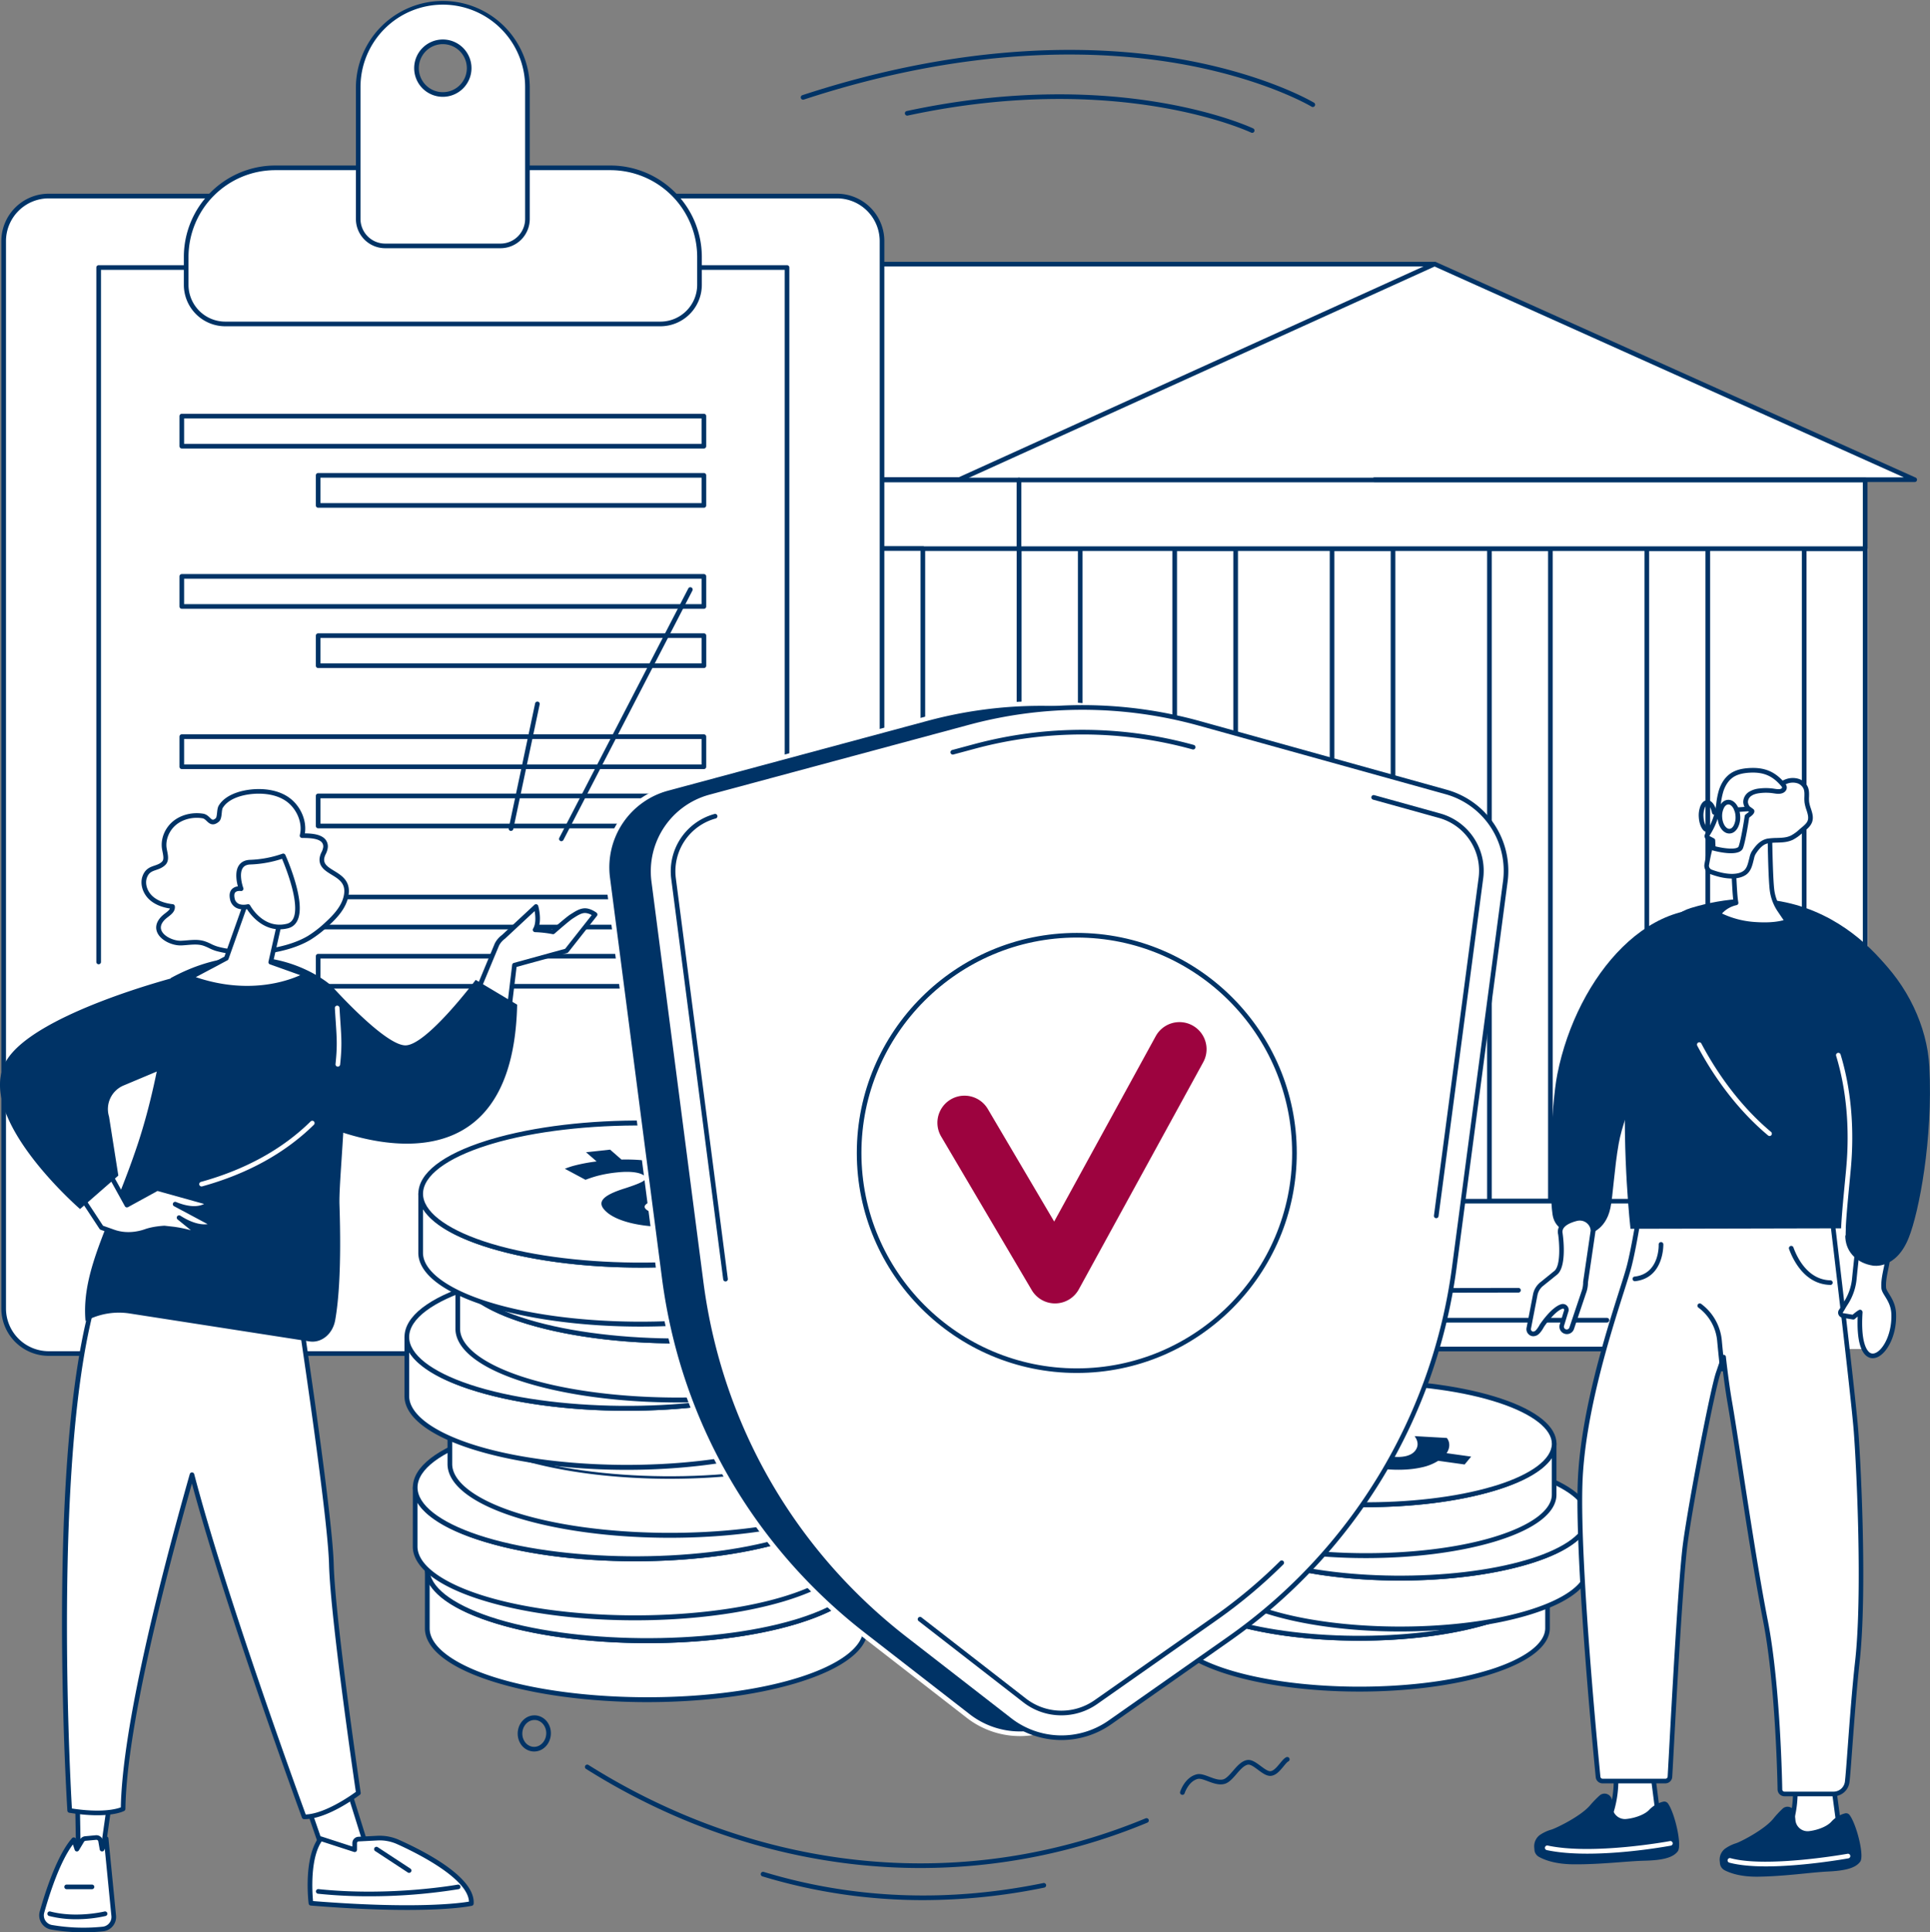 <svg xmlns="http://www.w3.org/2000/svg" viewBox="0 0 1828.22 1830"><rect x="0" y="0" width="1828.22" height="1830" fill="#808080" stroke="none"/><defs><style>.cls-1{fill:#fff;}.cls-2{fill:#036;}.cls-3{fill:#9d033f;}</style></defs><title>Practice Area - General Litigation [Converted]</title><g id="Illustration"><g id="Elderly_financial" data-name="Elderly financial"><rect class="cls-1" x="72.53" y="585.35" width="296.58" height="552.19" transform="translate(441.64 1722.89) rotate(180)"/><path class="cls-2" d="M369.11,1139.74H72.53a2.2,2.2,0,0,1-2.2-2.2V585.35a2.2,2.2,0,0,1,2.2-2.2H369.11a2.21,2.21,0,0,1,2.2,2.2v552.19A2.21,2.21,0,0,1,369.11,1139.74Zm-294.38-4.4H366.91V587.56H74.73Z"/><path class="cls-2" d="M72.53,1139.92a2.2,2.2,0,0,1-2.2-2.2V585.61a2.2,2.2,0,1,1,4.4,0v552.11A2.21,2.21,0,0,1,72.53,1139.92Z"/><rect class="cls-1" x="965.51" y="519.49" width="803.64" height="618.05"/><path class="cls-1" d="M370.86,585.36H48.5a1.53,1.53,0,0,1-.59-2.93l151.37-64.36H370.86Z"/><path class="cls-2" d="M193.35,587.56H48.81a3.79,3.79,0,0,1-1.48-7.28L198.42,516a2.27,2.27,0,0,1,.86-.17H342.9a2.2,2.2,0,1,1,0,4.4H199.73L51.82,583.15H193.35a2.21,2.21,0,0,1,0,4.41Z"/><polygon class="cls-1" points="907.66 454.3 1813.73 454.3 1359.3 250.15 907.66 454.3"/><rect class="cls-1" x="369.26" y="518.83" width="596" height="617.6" transform="translate(1334.52 1655.27) rotate(180)"/><path class="cls-2" d="M965.26,1138.64h-596a2.2,2.2,0,0,1-2.2-2.2V518.83a2.2,2.2,0,0,1,2.2-2.2h596a2.21,2.21,0,0,1,2.2,2.2v617.61A2.21,2.21,0,0,1,965.26,1138.64Zm-593.8-4.4h591.6V521H371.46Z"/><rect class="cls-1" x="369.26" y="454.57" width="596" height="65.02" transform="translate(1334.52 974.15) rotate(180)"/><path class="cls-2" d="M965.26,521.79h-596a2.2,2.2,0,0,1-2.2-2.2v-65a2.19,2.19,0,0,1,2.2-2.2h596a2.2,2.2,0,0,1,2.2,2.2v65A2.21,2.21,0,0,1,965.26,521.79Zm-593.8-4.4h591.6V456.77H371.46Z"/><rect class="cls-1" x="1559.98" y="519.49" width="57.76" height="618.05"/><path class="cls-2" d="M1617.73,1139.74H1560a2.2,2.2,0,0,1-2.2-2.2v-618a2.19,2.19,0,0,1,2.2-2.2h57.75a2.19,2.19,0,0,1,2.2,2.2v618.05A2.2,2.2,0,0,1,1617.73,1139.74Zm-55.55-4.4h53.35V521.69h-53.35Z"/><rect class="cls-1" x="1410.9" y="519.49" width="57.76" height="618.05"/><path class="cls-2" d="M1468.65,1139.74H1410.9a2.2,2.2,0,0,1-2.2-2.2v-618a2.19,2.19,0,0,1,2.2-2.2h57.75a2.19,2.19,0,0,1,2.2,2.2v618.05A2.2,2.2,0,0,1,1468.65,1139.74Zm-55.55-4.4h53.35V521.69H1413.1Z"/><rect class="cls-1" x="1261.82" y="519.49" width="57.76" height="618.05"/><path class="cls-2" d="M1319.57,1139.74h-57.75a2.2,2.2,0,0,1-2.2-2.2v-618a2.19,2.19,0,0,1,2.2-2.2h57.75a2.19,2.19,0,0,1,2.2,2.2v618.05A2.2,2.2,0,0,1,1319.57,1139.74Zm-55.55-4.4h53.35V521.69H1264Z"/><rect class="cls-1" x="1112.74" y="519.49" width="57.76" height="618.05"/><path class="cls-2" d="M1170.49,1139.74h-57.75a2.2,2.2,0,0,1-2.2-2.2v-618a2.19,2.19,0,0,1,2.2-2.2h57.75a2.19,2.19,0,0,1,2.2,2.2v618.05A2.2,2.2,0,0,1,1170.49,1139.74Zm-55.55-4.4h53.35V521.69h-53.35Z"/><rect class="cls-1" x="965.51" y="519.49" width="57.76" height="618.05"/><path class="cls-2" d="M1023.27,1139.74H965.51a2.21,2.21,0,0,1-2.2-2.2v-618a2.2,2.2,0,0,1,2.2-2.2h57.76a2.2,2.2,0,0,1,2.2,2.2v618.05A2.21,2.21,0,0,1,1023.27,1139.74Zm-55.56-4.4h53.36V521.69H967.71Z"/><rect class="cls-1" x="1709.06" y="519.49" width="57.76" height="618.05"/><path class="cls-2" d="M1766.82,1139.74h-57.76a2.2,2.2,0,0,1-2.2-2.2v-618a2.19,2.19,0,0,1,2.2-2.2h57.76a2.2,2.2,0,0,1,2.2,2.2v618.05A2.21,2.21,0,0,1,1766.82,1139.74Zm-55.56-4.4h53.35V521.69h-53.35Z"/><rect class="cls-1" x="816.43" y="519.49" width="57.76" height="618.05"/><path class="cls-2" d="M874.19,1139.74H816.43a2.21,2.21,0,0,1-2.2-2.2v-618a2.2,2.2,0,0,1,2.2-2.2h57.76a2.2,2.2,0,0,1,2.2,2.2v618.05A2.21,2.21,0,0,1,874.19,1139.74Zm-55.56-4.4H872V521.69H818.63Z"/><rect class="cls-1" x="667.35" y="519.49" width="57.76" height="618.05"/><rect class="cls-1" x="518.27" y="519.49" width="57.76" height="618.05"/><rect class="cls-1" x="369.19" y="519.49" width="57.76" height="618.05"/><path class="cls-1" d="M773,250.14h585.68l-449.8,204H331.33a1.77,1.77,0,0,1-.73-3.38Z"/><path class="cls-2" d="M908.84,456.34H331.33a4,4,0,0,1-1.64-7.58L772.05,248.13a2.15,2.15,0,0,1,.91-.19h585.68a2.2,2.2,0,0,1,.91,4.2l-449.8,204A2.23,2.23,0,0,1,908.84,456.34Zm-575.5-4.4h575l440.1-199.6h-575Z"/><rect class="cls-1" x="965.51" y="1137.54" width="204.98" height="140.04" transform="translate(2136 2415.12) rotate(180)"/><path class="cls-2" d="M1170.49,1279.78h-205a2.21,2.21,0,0,1-2.2-2.2v-140a2.2,2.2,0,0,1,2.2-2.2h205a2.19,2.19,0,0,1,2.2,2.2v140A2.2,2.2,0,0,1,1170.49,1279.78Zm-202.78-4.4h200.58V1139.74H967.71Z"/><rect class="cls-1" x="72.41" y="1137.54" width="297.04" height="139.55" transform="translate(441.87 2414.63) rotate(180)"/><rect class="cls-1" x="965.26" y="454.57" width="801.56" height="65.02" transform="translate(2732.07 974.15) rotate(180)"/><path class="cls-2" d="M1766.82,521.79H965.26a2.2,2.2,0,0,1-2.2-2.2v-65a2.19,2.19,0,0,1,2.2-2.2h801.56a2.2,2.2,0,0,1,2.2,2.2v65A2.21,2.21,0,0,1,1766.82,521.79Zm-799.36-4.4h797.15V456.77H967.46Z"/><rect class="cls-1" x="1560.07" y="1137.54" width="205.08" height="140.04" transform="translate(3325.23 2415.12) rotate(180)"/><rect class="cls-1" x="1170.49" y="1137.54" width="388.42" height="140.04" transform="translate(2729.4 2415.12) rotate(180)"/><path class="cls-2" d="M1558.91,1279.78H1170.49a2.2,2.2,0,0,1-2.2-2.2v-140a2.19,2.19,0,0,1,2.2-2.2h388.42a2.19,2.19,0,0,1,2.2,2.2v140A2.2,2.2,0,0,1,1558.91,1279.78Zm-386.22-4.4h384V1139.74h-384Z"/><rect class="cls-1" x="255.48" y="663.56" width="57.76" height="113.25"/><rect class="cls-1" x="255.48" y="903.32" width="57.76" height="113.25"/><rect class="cls-1" x="133.89" y="663.56" width="57.76" height="113.25"/><rect class="cls-1" x="133.89" y="903.32" width="57.76" height="113.25"/><rect class="cls-1" x="368.78" y="1137.54" width="595.88" height="140.04" transform="translate(1333.43 2415.12) rotate(180)"/><path class="cls-1" d="M1307.52,1168.53h-95.81a2.2,2.2,0,1,1,0-4.4h95.81a2.2,2.2,0,1,1,0,4.4Z"/><path class="cls-1" d="M1353.92,1196.51H1211.71a2.2,2.2,0,1,1,0-4.4h142.21a2.2,2.2,0,0,1,0,4.4Z"/><path class="cls-2" d="M1211.71,1224.5a2.2,2.2,0,1,1,0-4.4l226.67-.38h0a2.2,2.2,0,0,1,0,4.4l-226.67.38Z"/><path class="cls-2" d="M1522.22,1252.48H1211.71a2.2,2.2,0,1,1,0-4.4h310.51a2.2,2.2,0,0,1,0,4.4Z"/><path class="cls-2" d="M725.11,653.63a2.19,2.19,0,0,1-2.2-2.2v-91.6a2.2,2.2,0,1,1,4.4,0v91.6A2.2,2.2,0,0,1,725.11,653.63Z"/><path class="cls-2" d="M576,690.65a2.21,2.21,0,0,1-2.2-2.2V555.63a2.21,2.21,0,0,1,4.41,0V688.45A2.21,2.21,0,0,1,576,690.65Z"/><path class="cls-2" d="M518.27,731.41a2.2,2.2,0,0,1-2.2-2.2V619.82a2.2,2.2,0,1,1,4.4,0V729.21A2.2,2.2,0,0,1,518.27,731.41Z"/><path class="cls-2" d="M255.22,1279.29H72.41a2.21,2.21,0,0,1-2.2-2.2V1137.54a2.2,2.2,0,0,1,2.2-2.2H253.07a2.2,2.2,0,0,1,0,4.4H74.61v135.15H255.22a2.2,2.2,0,1,1,0,4.4Z"/><path class="cls-2" d="M964.65,1279.78h-2.59a2.2,2.2,0,1,1,0-4.4h.39V1140a2.2,2.2,0,1,1,4.4,0v137.57A2.2,2.2,0,0,1,964.65,1279.78Z"/><path class="cls-2" d="M595.23,1279.78H478.32a2.2,2.2,0,1,1,0-4.4H595.23a2.2,2.2,0,0,1,0,4.4Z"/><path class="cls-2" d="M1813.73,456.5H1302.08a2.2,2.2,0,1,1,0-4.4h501.38L1358.39,252.16a2.2,2.2,0,0,1,1.81-4l454.43,204.15a2.22,2.22,0,0,1,1.25,2.47A2.2,2.2,0,0,1,1813.73,456.5Z"/><path class="cls-1" d="M1107.91,1493.22l0,48.22c0,14.61,16.88,29.26,50.83,40.59,67.9,22.67,178.71,23.62,249.69,2.43l3.46-1.06c36-11.32,54-26.37,54.05-41.46l0-48.22c0,15.09-18.08,30.14-54,41.46l-3.47,1.06c-71,21.2-181.78,20.24-249.68-2.43C1124.79,1522.48,1107.89,1507.83,1107.91,1493.22Z"/><path class="cls-2" d="M1287.57,1602c-47,0-93.89-6-129.57-17.92-33.77-11.27-52.35-26.43-52.33-42.68l0-48.2v0a2.2,2.2,0,1,1,4.4,0c0,14,18,28,49.32,38.51,66.76,22.28,178.18,23.36,248.36,2.4,1.16-.34,2.3-.69,3.44-1.05,33.34-10.49,52.48-24.84,52.5-39.36a2.2,2.2,0,0,1,4.4,0l0,48.22c0,16.81-19.77,32.28-55.59,43.56l-3.49,1.07C1374.39,1596.91,1331,1602,1287.57,1602Zm-177.47-95.32,0,34.72c0,14,18,28,49.33,38.5,66.76,22.29,178.17,23.37,248.36,2.41,1.15-.34,2.29-.69,3.43-1,33.35-10.5,52.48-24.85,52.51-39.36l0-34.72c-7.68,11.5-25.2,21.88-51.18,30.06-1.15.36-2.31.72-3.49,1.07-72.12,21.54-182.38,20.46-251-2.45C1133.85,1527.83,1117.45,1517.75,1110.1,1506.72Z"/><path class="cls-1" d="M1165.44,1450.7l-3.47,1.06c-70.8,22.28-72.24,59-3.23,82,67.9,22.67,178.7,23.63,249.68,2.43l3.47-1.06c70.78-22.28,72.23-59,3.22-82C1347.22,1430.47,1236.42,1429.51,1165.44,1450.7Z"/><path class="cls-2" d="M1287.61,1553.82c-47,0-93.89-6-129.57-17.92-33.89-11.31-52.47-26.52-52.33-42.84.14-16.75,19.89-32.16,55.6-43.4,1.15-.36,2.32-.72,3.5-1.07,72.12-21.53,182.37-20.46,251,2.45,33.89,11.31,52.48,26.52,52.33,42.84-.14,16.75-19.88,32.16-55.59,43.4-1.15.36-2.31.72-3.49,1.07C1374.42,1548.69,1331,1553.82,1287.61,1553.82Zm-121.54-101-3.44,1.06c-33.25,10.46-52.39,24.77-52.52,39.24-.12,14,17.86,28.12,49.32,38.63,66.76,22.28,178.18,23.36,248.36,2.4,1.16-.34,2.3-.69,3.44-1.05,33.24-10.46,52.38-24.77,52.5-39.24.12-14-17.85-28.12-49.32-38.63C1347.65,1432.93,1236.25,1431.85,1166.07,1452.8Z"/><path class="cls-1" d="M1146.4,1436.27l0,48.21c0,14.62,16.87,29.26,50.82,40.6,67.9,22.66,178.71,23.62,249.69,2.43,1.17-.35,2.32-.71,3.46-1.07,36-11.31,54-26.37,54.05-41.46l0-48.21c0,15.09-18.09,30.14-54,41.46l-3.46,1.06c-71,21.19-181.79,20.23-249.69-2.43C1163.28,1465.53,1146.38,1450.88,1146.4,1436.27Z"/><path class="cls-2" d="M1326.07,1545.08c-47,0-93.9-6-129.57-17.91-33.77-11.28-52.36-26.44-52.33-42.69l0-48.19v0a2.2,2.2,0,0,1,4.4,0c0,14,18,28,49.33,38.5,66.76,22.29,178.17,23.36,248.36,2.41,1.16-.35,2.29-.69,3.43-1,33.35-10.5,52.49-24.85,52.51-39.37a2.2,2.2,0,0,1,4.4,0l0,48.22c0,16.81-19.76,32.28-55.59,43.55-1.15.37-2.31.72-3.49,1.07C1412.88,1540,1369.45,1545.08,1326.07,1545.08Zm-177.48-95.32,0,34.73c0,14,18,28,49.32,38.5,66.76,22.28,178.18,23.36,248.36,2.41l3.43-1.05c33.35-10.5,52.49-24.85,52.51-39.37l0-34.71c-7.68,11.5-25.2,21.88-51.18,30.06-1.16.36-2.31.72-3.49,1.07-72.12,21.53-182.38,20.46-251-2.45C1172.34,1470.87,1155.94,1460.8,1148.59,1449.76Z"/><path class="cls-1" d="M1203.93,1393.74c-1.17.35-2.32.7-3.47,1.07-70.8,22.28-72.24,59-3.23,82,67.9,22.66,178.71,23.62,249.69,2.43l3.46-1.06c70.79-22.28,72.23-59,3.22-82.06C1385.71,1373.51,1274.91,1372.55,1203.93,1393.74Z"/><path class="cls-2" d="M1326.1,1496.86c-47,0-93.89-6-129.57-17.91-33.88-11.31-52.47-26.53-52.33-42.84.15-16.75,19.89-32.17,55.6-43.4,1.16-.37,2.32-.72,3.5-1.08,72.12-21.53,182.38-20.45,251,2.45,33.89,11.32,52.47,26.53,52.33,42.84-.14,16.75-19.89,32.17-55.59,43.41-1.16.36-2.31.72-3.49,1.07C1412.92,1491.74,1369.49,1496.86,1326.1,1496.86Zm-121.54-101-3.44,1.05c-33.25,10.47-52.39,24.77-52.52,39.25-.12,14,17.86,28.12,49.33,38.62,66.76,22.29,178.17,23.36,248.36,2.41,1.16-.35,2.29-.69,3.43-1,33.24-10.47,52.38-24.77,52.51-39.25.12-14-17.86-28.12-49.33-38.62C1386.15,1376,1274.74,1374.9,1204.56,1395.85Z"/><path class="cls-1" d="M1114.18,1366.77l0,48.21c0,14.61,16.88,29.26,50.82,40.6,67.9,22.66,178.71,23.62,249.69,2.42,1.17-.34,2.32-.7,3.46-1.06,36-11.32,54-26.37,54.05-41.46l0-48.21c0,15.09-18.09,30.14-54,41.46-1.14.36-2.29.71-3.46,1.06-71,21.19-181.79,20.23-249.69-2.43C1131.06,1396,1114.16,1381.38,1114.18,1366.77Z"/><path class="cls-2" d="M1293.85,1475.58c-47,0-93.89-6-129.57-17.92-33.77-11.27-52.36-26.43-52.33-42.68l0-48.19v0a2.21,2.21,0,0,1,4.41,0v0c0,14,18,28,49.32,38.48,66.76,22.28,178.17,23.36,248.36,2.41l3.43-1c33.35-10.5,52.49-24.85,52.51-39.37a2.2,2.2,0,1,1,4.4,0l0,48.21c0,16.82-19.76,32.29-55.59,43.56-1.15.37-2.31.72-3.49,1.07C1380.66,1470.45,1337.23,1475.58,1293.85,1475.58Zm-177.48-95.32,0,34.72c0,14,18,28,49.32,38.51,66.76,22.28,178.17,23.36,248.36,2.41,1.16-.35,2.3-.7,3.43-1.06,33.35-10.49,52.49-24.84,52.51-39.36l0-34.71c-7.68,11.5-25.2,21.88-51.18,30.06l-3.49,1.07c-72.12,21.53-182.38,20.45-251-2.45C1140.12,1401.37,1123.72,1391.3,1116.37,1380.26Z"/><path class="cls-1" d="M1171.71,1324.24l-3.47,1.06c-70.79,22.28-72.24,59-3.23,82.06,67.9,22.66,178.71,23.62,249.69,2.43,1.17-.35,2.32-.7,3.46-1.06,70.79-22.28,72.23-59,3.22-82.06C1353.49,1304,1242.69,1303.05,1171.71,1324.24Z"/><path class="cls-2" d="M1293.89,1427.36c-47,0-93.9-6-129.57-17.91-33.89-11.32-52.48-26.53-52.34-42.84.15-16.75,19.89-32.17,55.6-43.41,1.16-.36,2.32-.72,3.5-1.07,72.13-21.53,182.38-20.45,251,2.45,33.89,11.32,52.47,26.53,52.33,42.84-.15,16.75-19.89,32.17-55.59,43.41l-3.49,1.07C1380.7,1422.24,1337.27,1427.36,1293.89,1427.36Zm-121.55-101-3.44,1.05c-33.25,10.47-52.39,24.77-52.51,39.25-.12,14,17.85,28.12,49.32,38.62,66.76,22.28,178.17,23.36,248.36,2.41l3.43-1c33.24-10.47,52.38-24.77,52.51-39.25.12-14-17.86-28.12-49.33-38.62C1353.93,1306.48,1242.52,1305.4,1172.34,1326.35Z"/><path class="cls-2" d="M1193.51,1351.88l-6.19,7.45,21.54,3c-3.49,5.2-2.89,9.1-1.07,12.16l29.49,1.67c-1-2.35-3.78-6.64.76-12.12a13.8,13.8,0,0,1,7.7-4.35,32.2,32.2,0,0,1,11.42-.27c8.08,1.13,11,4.51,13.49,12.07,2.77,10.5,13.21,16,35.23,19.12,14.44,2,29.21,1.74,41.08-1a47.73,47.73,0,0,0,15.43-6.18l25,3.5,6.18-7.46-23.25-3.25c3.49-5.2,3.18-10.76.19-14.41l-30.53-1.73c3,4,4.41,9.19.31,14.14-1.87,2.26-4.9,3.94-8.76,4.84a34.27,34.27,0,0,1-12.47.33c-9.3-1.3-13.15-4.55-14.61-11-2.06-9.38-9.7-16.64-33.44-20-14.24-2-28.17-1.64-39.4,1a48.66,48.66,0,0,0-14.81,5.78Z"/><rect class="cls-1" x="3.47" y="185.66" width="832.04" height="1096.19" rx="42.65"/><path class="cls-2" d="M792.86,1284.05H46.12A44.91,44.91,0,0,1,1.26,1239.2V228.32a44.91,44.91,0,0,1,44.86-44.86H792.86a44.9,44.9,0,0,1,44.85,44.86V1239.2A44.9,44.9,0,0,1,792.86,1284.05ZM46.12,187.87A40.49,40.49,0,0,0,5.67,228.32V1239.2a40.49,40.49,0,0,0,40.45,40.45H792.86a40.5,40.5,0,0,0,40.45-40.45V228.32a40.49,40.49,0,0,0-40.45-40.45Z"/><rect class="cls-1" x="93.45" y="253.35" width="652.07" height="919.1"/><path class="cls-2" d="M666.77,424.76H172.21a2.19,2.19,0,0,1-2.2-2.2V394.07a2.2,2.2,0,0,1,2.2-2.21H666.77a2.2,2.2,0,0,1,2.2,2.21v28.49A2.19,2.19,0,0,1,666.77,424.76Zm-492.36-4.4H664.57V396.27H174.41Z"/><path class="cls-2" d="M666.77,480.87H301.38a2.2,2.2,0,0,1-2.2-2.2v-28.5a2.19,2.19,0,0,1,2.2-2.2H666.77a2.19,2.19,0,0,1,2.2,2.2v28.5A2.2,2.2,0,0,1,666.77,480.87Zm-363.19-4.4h361v-24.1h-361Z"/><path class="cls-2" d="M666.77,576.56H172.21a2.19,2.19,0,0,1-2.2-2.2v-28.5a2.2,2.2,0,0,1,2.2-2.2H666.77a2.2,2.2,0,0,1,2.2,2.2v28.5A2.19,2.19,0,0,1,666.77,576.56Zm-492.36-4.4H664.57v-24.1H174.41Z"/><path class="cls-2" d="M666.77,632.67H301.38a2.2,2.2,0,0,1-2.2-2.2V602a2.19,2.19,0,0,1,2.2-2.2H666.77A2.19,2.19,0,0,1,669,602v28.5A2.2,2.2,0,0,1,666.77,632.67Zm-363.19-4.4h361v-24.1h-361Z"/><path class="cls-2" d="M666.77,728.36H172.21a2.19,2.19,0,0,1-2.2-2.2v-28.5a2.2,2.2,0,0,1,2.2-2.2H666.77a2.2,2.2,0,0,1,2.2,2.2v28.5A2.19,2.19,0,0,1,666.77,728.36ZM174.41,724H664.57v-24.1H174.41Z"/><path class="cls-2" d="M666.77,784.47H301.38a2.2,2.2,0,0,1-2.2-2.21V753.77a2.2,2.2,0,0,1,2.2-2.21H666.77a2.2,2.2,0,0,1,2.2,2.21v28.49A2.2,2.2,0,0,1,666.77,784.47Zm-363.19-4.41h361V756h-361Z"/><path class="cls-2" d="M666.77,880.16H172.21A2.2,2.2,0,0,1,170,878v-28.5a2.19,2.19,0,0,1,2.2-2.2H666.77a2.19,2.19,0,0,1,2.2,2.2V878A2.2,2.2,0,0,1,666.77,880.16Zm-492.36-4.4H664.57v-24.1H174.41Z"/><path class="cls-2" d="M666.77,936.26H301.38a2.19,2.19,0,0,1-2.2-2.2v-28.5a2.2,2.2,0,0,1,2.2-2.2H666.77a2.2,2.2,0,0,1,2.2,2.2v28.5A2.19,2.19,0,0,1,666.77,936.26Zm-363.19-4.4h361v-24.1h-361Z"/><path class="cls-2" d="M745.52,1174.65H459a2.2,2.2,0,0,1,0-4.4H743.32V255.55H95.66V910.86a2.21,2.21,0,1,1-4.41,0V253.35a2.2,2.2,0,0,1,2.2-2.2H745.52a2.19,2.19,0,0,1,2.2,2.2v919.1A2.19,2.19,0,0,1,745.52,1174.65Z"/><path class="cls-1" d="M213.39,306.79H625.58a37,37,0,0,0,37-37V243.3A84.35,84.35,0,0,0,578.26,159H260.71a84.36,84.36,0,0,0-84.36,84.35v26.45A37,37,0,0,0,213.39,306.79Z"/><path class="cls-2" d="M625.58,309H213.39a39.29,39.29,0,0,1-39.24-39.24V243.3a86.66,86.66,0,0,1,86.56-86.55H578.26a86.66,86.66,0,0,1,86.56,86.55v26.45A39.29,39.29,0,0,1,625.58,309ZM260.71,161.15a82.24,82.24,0,0,0-82.15,82.15v26.45a34.87,34.87,0,0,0,34.83,34.84H625.58a34.88,34.88,0,0,0,34.84-34.84V243.3a82.25,82.25,0,0,0-82.16-82.15Z"/><path class="cls-1" d="M339.33,82.35v125a25.53,25.53,0,0,0,25.53,25.53H474.12a25.53,25.53,0,0,0,25.52-25.53v-125a80.16,80.16,0,0,0-160.31,0Zm55.22-17.81a24.94,24.94,0,1,1,24.94,24.94A24.94,24.94,0,0,1,394.55,64.54Z"/><path class="cls-2" d="M474.12,235.07H364.86a27.76,27.76,0,0,1-27.73-27.73v-125a82.36,82.36,0,0,1,164.71,0v125A27.75,27.75,0,0,1,474.12,235.07ZM419.49,4.4a78,78,0,0,0-78,77.95v125a23.36,23.36,0,0,0,23.33,23.33H474.12a23.35,23.35,0,0,0,23.32-23.33v-125A78,78,0,0,0,419.49,4.4Zm0,87.28a27.14,27.14,0,1,1,27.13-27.14A27.16,27.16,0,0,1,419.49,91.68Zm0-49.87a22.74,22.74,0,1,0,22.73,22.73A22.76,22.76,0,0,0,419.49,41.81Z"/><path class="cls-1" d="M404.76,1486.21l-.05,55.91c0,17,19.58,33.93,58.94,47.07,78.74,26.28,207.22,27.39,289.53,2.82,1.35-.41,2.69-.81,4-1.23,41.7-13.13,62.65-30.58,62.68-48.08l0-55.91c0,17.5-21,35-62.67,48.08l-4,1.23c-82.3,24.57-210.79,23.46-289.52-2.82C424.33,1520.14,404.73,1503.15,404.76,1486.21Z"/><path class="cls-2" d="M613.09,1612c-54.43,0-108.79-7-150.13-20.76-39-13-60.47-30.48-60.45-49.16l.05-55.88v0a2.2,2.2,0,0,1,4.4,0v.06c0,16.38,21,32.75,57.43,44.92,77.48,25.86,206.76,27.11,288.2,2.8,1.35-.4,2.67-.81,4-1.22,38.83-12.22,61.11-29,61.14-46a2.2,2.2,0,0,1,4.4,0l0,55.91c0,19.33-22.84,37.15-64.22,50.18l-4,1.24C713.68,1606.1,663.36,1612,613.09,1612ZM407,1500.67l0,41.45c0,16.4,20.91,32.79,57.43,45,77.47,25.86,206.76,27.12,288.2,2.8,1.34-.4,2.67-.81,4-1.22,38.83-12.22,61.11-29,61.14-46l0-41.44c-8.48,13.66-29,26-59.8,35.71l-4,1.24c-83.57,25-211.33,23.7-290.85-2.84C434.28,1525.78,415.07,1513.79,407,1500.67Z"/><path class="cls-1" d="M471.47,1436.9c-1.36.41-2.7.81-4,1.23-82.09,25.84-83.77,68.44-3.74,95.15,78.73,26.28,207.22,27.39,289.52,2.82l4-1.23c82.08-25.84,83.75-68.44,3.73-95.15C682.25,1413.44,553.77,1412.33,471.47,1436.9Z"/><path class="cls-2" d="M613.13,1556.13c-54.42,0-108.79-7-150.13-20.76-39.14-13.07-60.6-30.59-60.44-49.34.17-19.26,23-37,64.22-50l4.05-1.24c83.57-25,211.33-23.7,290.84,2.84,39.14,13.07,60.6,30.59,60.44,49.34-.17,19.26-23,37-64.21,50l-4,1.24C713.73,1550.19,663.4,1556.13,613.13,1556.13ZM472.09,1439l-4,1.22c-38.71,12.19-61,28.89-61.14,45.84-.14,16.45,20.79,32.89,57.43,45.12,77.48,25.86,206.76,27.11,288.2,2.8,1.35-.4,2.67-.81,4-1.22,38.71-12.19,61-28.89,61.14-45.84.14-16.44-20.79-32.89-57.43-45.12C682.81,1416,553.54,1414.7,472.09,1439Z"/><path class="cls-1" d="M393.28,1408.67l0,55.91c0,16.94,19.57,33.93,58.94,47.07,78.73,26.28,207.22,27.39,289.53,2.81,1.35-.4,2.68-.81,4-1.23,41.7-13.12,62.65-30.57,62.67-48.07l0-55.91c0,17.5-21,35-62.68,48.07-1.32.42-2.66.83-4,1.23-82.3,24.58-210.79,23.47-289.53-2.81C412.85,1442.6,393.25,1425.61,393.28,1408.67Z"/><path class="cls-2" d="M601.6,1534.5c-54.42,0-108.79-7-150.13-20.76-39-13-60.47-30.48-60.44-49.16l.05-55.88v0a2.2,2.2,0,0,1,4.4,0v0c0,16.38,20.92,32.77,57.43,45,77.47,25.86,206.76,27.11,288.2,2.79,1.34-.4,2.67-.8,4-1.22,38.83-12.22,61.11-29,61.14-46a2.2,2.2,0,0,1,4.4,0l0,55.91c0,19.33-22.83,37.15-64.21,50.17-1.34.42-2.68.84-4,1.24C702.2,1528.56,651.87,1534.5,601.6,1534.5ZM395.47,1423.13l0,41.45c0,16.4,20.91,32.79,57.44,45,77.47,25.86,206.75,27.11,288.2,2.8,1.34-.41,2.66-.81,4-1.23,38.83-12.22,61.11-29,61.13-46l0-41.44c-8.48,13.65-29,26-59.8,35.7-1.33.42-2.68.84-4,1.24-83.57,25-211.33,23.71-290.85-2.83C422.8,1448.24,403.59,1436.25,395.47,1423.13Z"/><path class="cls-1" d="M460,1359.36c-1.36.4-2.69.81-4,1.23-82.09,25.84-83.77,68.44-3.75,95.15,78.74,26.28,207.23,27.39,289.53,2.81,1.35-.4,2.69-.81,4-1.23,82.09-25.83,83.76-68.43,3.74-95.14C670.77,1335.9,542.29,1334.79,460,1359.36Z"/><path class="cls-2" d="M601.65,1478.59c-54.43,0-108.79-7-150.13-20.76-39.14-13.07-60.61-30.59-60.44-49.34.16-19.26,23-37,64.22-50l4.05-1.24c83.57-25,211.32-23.7,290.83,2.84,39.14,13.06,60.61,30.59,60.45,49.34-.17,19.26-23,37-64.22,50-1.33.42-2.68.84-4,1.24C702.24,1472.64,651.92,1478.59,601.65,1478.59Zm-141-117.12c-1.34.4-2.67.8-4,1.22-38.71,12.18-61,28.89-61.14,45.84-.14,16.44,20.79,32.89,57.43,45.12,77.47,25.86,206.76,27.11,288.2,2.79,1.34-.4,2.67-.8,4-1.22,38.71-12.18,61-28.89,61.14-45.83.14-16.45-20.8-32.89-57.44-45.13C671.33,1338.41,542.05,1337.15,460.61,1361.47Z"/><path class="cls-1" d="M426.17,1330.52l0,55.91c0,17,19.57,33.93,58.94,47.07,78.73,26.28,207.22,27.39,289.52,2.82,1.36-.4,2.69-.81,4-1.23,41.7-13.13,62.65-30.58,62.67-48.08l0-55.91c0,17.5-21,35-62.67,48.08-1.33.42-2.66.83-4,1.23-82.31,24.57-210.8,23.46-289.53-2.82C445.74,1364.45,426.15,1347.47,426.17,1330.52Z"/><path class="cls-2" d="M634.5,1456.35c-54.42,0-108.79-7-150.13-20.76-39-13-60.47-30.48-60.44-49.16l0-55.88v0a2.2,2.2,0,1,1,4.4,0v.06c0,16.37,21,32.74,57.44,44.92,77.47,25.85,206.76,27.11,288.2,2.79,1.34-.4,2.66-.81,4-1.22,38.83-12.22,61.11-29,61.13-46a2.2,2.2,0,0,1,4.4,0l0,55.92c0,19.33-22.83,37.14-64.21,50.17l-4,1.24C735.1,1450.41,684.77,1456.35,634.5,1456.35ZM428.36,1345l0,41.45c0,16.39,20.91,32.79,57.43,45,77.47,25.85,206.76,27.11,288.2,2.79,1.35-.4,2.67-.8,4-1.22,38.83-12.22,61.12-29,61.14-46l0-41.44c-8.48,13.66-29,26-59.8,35.71l-4,1.24c-83.58,25-211.33,23.7-290.86-2.84C455.7,1370.1,436.49,1358.1,428.36,1345Z"/><path class="cls-1" d="M492.88,1281.21l-4,1.24c-82.1,25.83-83.77,68.43-3.75,95.14,78.73,26.28,207.22,27.39,289.53,2.82,1.35-.4,2.68-.81,4-1.23,82.08-25.84,83.76-68.44,3.74-95.15C703.66,1257.76,575.19,1256.64,492.88,1281.21Z"/><path class="cls-1" d="M385.39,1266.15l0,55.91c0,16.94,19.57,33.93,58.94,47.07,78.73,26.28,207.22,27.39,289.52,2.82l4-1.23c41.7-13.13,62.65-30.58,62.67-48.08l0-55.91c0,17.5-21,35-62.67,48.08l-4,1.23c-82.31,24.57-210.8,23.46-289.53-2.82C405,1300.08,385.37,1283.09,385.39,1266.15Z"/><path class="cls-2" d="M593.72,1392c-54.42,0-108.79-7-150.13-20.76-39-13-60.47-30.48-60.44-49.16l0-55.88v0a2.2,2.2,0,0,1,4.4,0v.06c0,16.38,21,32.75,57.44,44.92,77.47,25.86,206.75,27.11,288.2,2.8,1.34-.4,2.66-.81,4-1.22,38.83-12.22,61.11-29,61.13-46a2.2,2.2,0,1,1,4.4,0l0,55.91c0,19.33-22.83,37.15-64.21,50.18l-4,1.24C694.31,1386,644,1392,593.72,1392ZM387.58,1280.61l0,41.45c0,16.4,20.91,32.79,57.43,45,77.47,25.86,206.76,27.12,288.2,2.8,1.35-.4,2.67-.81,4-1.22,38.83-12.22,61.11-29,61.14-46l0-41.44c-8.48,13.66-29,26-59.8,35.71l-4,1.24c-83.57,24.95-211.33,23.7-290.86-2.84C414.92,1305.72,395.71,1293.73,387.58,1280.61Z"/><path class="cls-1" d="M452.1,1216.84c-1.36.41-2.69.81-4,1.23-82.1,25.84-83.77,68.44-3.75,95.15,78.73,26.28,207.22,27.39,289.53,2.82l4-1.23c82.08-25.84,83.76-68.44,3.73-95.15C662.88,1193.38,534.4,1192.27,452.1,1216.84Z"/><path class="cls-2" d="M593.76,1336.07c-54.42,0-108.79-7-150.13-20.76-39.14-13.07-60.6-30.59-60.44-49.34.17-19.26,23-37,64.23-50l4.05-1.24c83.57-25,211.31-23.7,290.83,2.84,39.14,13.07,60.6,30.59,60.44,49.34-.16,19.26-23,37-64.21,50l-4,1.24C694.36,1330.13,644,1336.07,593.76,1336.07ZM452.73,1219c-1.35.4-2.67.81-4,1.22-38.71,12.18-61,28.89-61.15,45.84-.14,16.44,20.79,32.89,57.44,45.12,77.47,25.86,206.75,27.11,288.2,2.8,1.34-.4,2.66-.81,4-1.22,38.7-12.19,61-28.89,61.13-45.84.14-16.45-20.79-32.89-57.43-45.12C663.44,1195.89,534.17,1194.64,452.73,1219Z"/><path class="cls-1" d="M433.63,1202.38l0,55.92c0,16.94,19.57,33.92,58.93,47.07,78.74,26.28,207.23,27.39,289.53,2.81,1.36-.4,2.69-.81,4-1.23,41.7-13.12,62.64-30.58,62.67-48.07l0-55.92c0,17.5-21,35-62.67,48.08-1.33.42-2.66.83-4,1.23-82.31,24.58-210.8,23.46-289.53-2.81C453.2,1236.31,433.61,1219.33,433.63,1202.38Z"/><path class="cls-2" d="M642,1328.21c-54.43,0-108.79-7-150.13-20.76-39-13-60.47-30.48-60.44-49.16l0-55.88v0a2.2,2.2,0,1,1,4.4,0v.06c0,16.37,21,32.74,57.44,44.92,77.47,25.86,206.75,27.11,288.2,2.79,1.34-.4,2.66-.8,4-1.22,38.83-12.22,61.11-29,61.13-46a2.2,2.2,0,1,1,4.4,0l0,55.91c0,19.33-22.83,37.15-64.22,50.17-1.33.42-2.67.83-4,1.24C742.55,1322.27,692.23,1328.21,642,1328.21ZM435.82,1216.85l0,41.45c0,16.39,20.91,32.79,57.43,45,77.47,25.86,206.76,27.11,288.2,2.79,1.35-.4,2.67-.8,4-1.22,38.83-12.22,61.11-29,61.14-46l0-41.43c-8.48,13.65-29,26-59.8,35.7l-4,1.24c-83.57,24.95-211.33,23.71-290.85-2.84C463.16,1242,443.94,1230,435.82,1216.85Z"/><path class="cls-1" d="M500.34,1153.07l-4,1.24c-82.09,25.83-83.76,68.43-3.74,95.15,78.73,26.27,207.22,27.39,289.53,2.81,1.35-.4,2.68-.81,4-1.23,82.08-25.84,83.76-68.43,3.73-95.15C711.12,1129.62,582.64,1128.5,500.34,1153.07Z"/><path class="cls-2" d="M642,1272.3c-54.42,0-108.79-7-150.13-20.76-39.14-13.06-60.6-30.58-60.44-49.33.17-19.26,23-37,64.23-50,1.34-.43,2.68-.84,4-1.24,83.56-25,211.32-23.71,290.83,2.83,39.14,13.07,60.6,30.59,60.44,49.34-.16,19.26-23,37-64.21,50l-4,1.24C742.6,1266.36,692.27,1272.3,642,1272.3Zm-1.77-134.56c-50.1,0-100.18,5.78-139.26,17.44-1.35.4-2.67.81-4,1.23-38.72,12.18-61,28.89-61.15,45.84-.14,16.44,20.79,32.89,57.44,45.12,77.47,25.86,206.75,27.11,288.2,2.79,1.34-.4,2.66-.8,4-1.22,38.7-12.18,61-28.89,61.13-45.84.14-16.44-20.79-32.89-57.43-45.12C748.86,1144.53,694.53,1137.74,640.23,1137.74Zm-139.89,15.33h0Z"/><path class="cls-1" d="M398.5,1130.51l0,55.92c0,16.94,19.57,33.92,58.94,47.07,78.73,26.28,207.22,27.39,289.52,2.81,1.36-.4,2.69-.81,4-1.23,41.7-13.12,62.65-30.58,62.67-48.07l0-55.92c0,17.5-21,35-62.67,48.08-1.33.42-2.66.83-4,1.23-82.31,24.58-210.8,23.46-289.53-2.81C418.07,1164.44,398.48,1147.46,398.5,1130.51Z"/><path class="cls-2" d="M606.83,1256.34c-54.42,0-108.79-7-150.13-20.76-39-13-60.47-30.48-60.44-49.16l0-55.88v0a2.2,2.2,0,1,1,4.4,0v.06c0,16.37,21,32.74,57.44,44.92,77.47,25.85,206.75,27.11,288.2,2.79,1.34-.4,2.66-.8,4-1.22,38.83-12.22,61.11-29,61.13-46a2.2,2.2,0,1,1,4.4,0l0,55.91c0,19.33-22.83,37.15-64.21,50.17l-4.05,1.24C707.43,1250.4,657.1,1256.34,606.83,1256.34ZM400.69,1145l0,41.45c0,16.39,20.91,32.79,57.43,45,77.48,25.86,206.76,27.11,288.2,2.79,1.35-.4,2.67-.8,4-1.22,38.83-12.22,61.11-29,61.14-46l0-41.43c-8.48,13.65-29,26-59.8,35.7l-4,1.24c-83.57,25-211.33,23.71-290.86-2.84C428,1170.09,408.82,1158.09,400.69,1145Z"/><path class="cls-1" d="M465.21,1081.2l-4,1.24c-82.1,25.83-83.77,68.43-3.75,95.15,78.73,26.27,207.22,27.39,289.53,2.81,1.35-.4,2.68-.81,4-1.23,82.08-25.84,83.76-68.43,3.74-95.15C676,1057.75,547.51,1056.63,465.21,1081.2Z"/><path class="cls-2" d="M606.87,1200.43c-54.42,0-108.79-7-150.13-20.76-39.14-13.06-60.6-30.58-60.44-49.33.17-19.26,23-37,64.23-50,1.34-.42,2.68-.84,4.05-1.25,83.57-24.94,211.32-23.7,290.83,2.84,39.14,13.07,60.61,30.59,60.44,49.34-.16,19.26-23,37-64.21,50l-4,1.24C707.47,1194.49,657.15,1200.43,606.87,1200.43Zm-141-117.12c-1.35.41-2.67.81-4,1.23-38.71,12.18-61,28.89-61.15,45.83-.14,16.45,20.8,32.9,57.44,45.13,77.47,25.85,206.75,27.11,288.2,2.79,1.34-.4,2.66-.8,4-1.22,38.7-12.18,61-28.89,61.13-45.84.14-16.44-20.79-32.89-57.43-45.12C676.55,1060.26,547.28,1059,465.84,1083.31Z"/><path class="cls-2" d="M555.14,1091.21l10,8.71a162.82,162.82,0,0,0-21.06,3.94,73.75,73.75,0,0,0-9,3l19.54,10.46a115.24,115.24,0,0,1,11-3.64,122.51,122.51,0,0,1,18.71-3.34c15.12-1.64,23.17.61,26.35,3.38,3.73,3.27-2,6.23-18.2,11.53-23,7.14-27.9,13.79-17.7,22.7s33.33,14.76,62.36,13.85l11.55,10.1,22.81-2.46L660.72,1160a179,179,0,0,0,22.91-4.4,68,68,0,0,0,11.8-4.12l-20.23-10.83a86.23,86.23,0,0,1-13.87,4.9,129.79,129.79,0,0,1-19.8,3.62c-13.26,1.43-24.83.23-29.36-3.73-4.29-3.76.44-6.94,14.83-11.27,20.83-6.25,32.16-13,21.19-22.63-10-8.72-32.2-14-59.49-13.39l-10.75-9.4Z"/><path class="cls-2" d="M1386.67,830.77,1338.25,1197a510.48,510.48,0,0,1-212.85,351l-113.1,79.37A80.27,80.27,0,0,1,917,1625l-99-76.85a510.51,510.51,0,0,1-193.15-337.5L575.62,831.17a77.14,77.14,0,0,1,56.45-84.42l246.12-66.24a415,415,0,0,1,219,.89l233.7,64.93A77.15,77.15,0,0,1,1386.67,830.77Z"/><path class="cls-1" d="M966.17,1644.17a82.23,82.23,0,0,1-50.55-17.43l-99-76.85a512.71,512.71,0,0,1-194-339L573.43,831.45a79.61,79.61,0,0,1,58.06-86.82l246.13-66.24a417.52,417.52,0,0,1,220.12.89l233.7,64.93a79.69,79.69,0,0,1,57.41,86.85l-48.42,366.2a514,514,0,0,1-213.77,352.47l-113.1,79.38A82.33,82.33,0,0,1,966.17,1644.17Zm19.88-975.71a412.9,412.9,0,0,0-107.28,14.18L632.64,748.88a75.19,75.19,0,0,0-54.84,82l49.25,379.47c17.37,133.9,85.67,253.24,192.31,336.05l98.95,76.85a77.67,77.67,0,0,0,92.72,2.24l113.11-79.37a509.63,509.63,0,0,0,211.93-349.45l48.42-366.2a75.28,75.28,0,0,0-54.23-82l-233.7-64.93A413.13,413.13,0,0,0,986.05,668.46Zm400.62,162.31h0Z"/><path class="cls-1" d="M1426,834.51l-48.42,366.21a510.55,510.55,0,0,1-212.86,351l-113.1,79.37a80.25,80.25,0,0,1-95.33-2.31l-99-76.84a510.52,510.52,0,0,1-193.14-337.51L614.89,834.92a77.14,77.14,0,0,1,56.45-84.42l246.13-66.24a415,415,0,0,1,219,.89l233.69,64.93A77.13,77.13,0,0,1,1426,834.51Z"/><path class="cls-2" d="M1005.45,1647.91a82.27,82.27,0,0,1-50.56-17.43l-98.95-76.84a512.77,512.77,0,0,1-194-339L612.71,835.2a79.61,79.61,0,0,1,58.06-86.83L916.9,682.13A417.42,417.42,0,0,1,1137,683L1370.71,748a79.69,79.69,0,0,1,57.42,86.84L1379.71,1201a514,514,0,0,1-213.77,352.48l-113.11,79.37A82.3,82.3,0,0,1,1005.45,1647.91Zm19.87-975.7A412.89,412.89,0,0,0,918,686.38L671.91,752.63a75.18,75.18,0,0,0-54.84,82l49.25,379.48C683.7,1348,752,1467.35,858.63,1550.16l99,76.85a77.68,77.68,0,0,0,92.72,2.24l113.1-79.37a509.63,509.63,0,0,0,211.93-349.45l48.42-366.21,2.19.29-2.19-.29a75.26,75.26,0,0,0-54.23-82l-233.69-64.93A412.75,412.75,0,0,0,1025.32,672.21Z"/><path class="cls-2" d="M687.26,1213.59a2.21,2.21,0,0,1-2.18-1.92L635.83,832.2a56.22,56.22,0,0,1,41-61.31,2.2,2.2,0,1,1,1.14,4.25,51.81,51.81,0,0,0-37.78,56.49l49.25,379.48a2.19,2.19,0,0,1-1.89,2.46Z"/><path class="cls-2" d="M902.57,714.62a2.2,2.2,0,0,1-.57-4.33l21-5.64a395.82,395.82,0,0,1,207.82.84,2.2,2.2,0,1,1-1.18,4.24,391.37,391.37,0,0,0-205.5-.83l-21,5.64A2.24,2.24,0,0,1,902.57,714.62Z"/><path class="cls-2" d="M1360.52,1153.67l-.29,0a2.21,2.21,0,0,1-1.9-2.47l42.32-320a51.87,51.87,0,0,0-37.36-56.51l-62.65-17.4a2.2,2.2,0,1,1,1.18-4.24l62.65,17.4A56.28,56.28,0,0,1,1405,831.75l-42.31,320A2.21,2.21,0,0,1,1360.52,1153.67Z"/><path class="cls-2" d="M1005.47,1624.49a58.59,58.59,0,0,1-36.28-12.43l-99-76.84a2.2,2.2,0,0,1,2.7-3.48l98.95,76.85a54.76,54.76,0,0,0,65,1.57L1150,1530.79a483.26,483.26,0,0,0,62.53-52.31,2.2,2.2,0,1,1,3.1,3.12,486.94,486.94,0,0,1-63.11,52.79l-113.1,79.37A58.84,58.84,0,0,1,1005.47,1624.49Z"/><circle class="cls-1" cx="1020.02" cy="1091.88" r="206.17" transform="translate(-473.32 1041.07) rotate(-45)"/><path class="cls-2" d="M1020,1300.25c-114.9,0-208.37-93.48-208.37-208.37S905.12,883.51,1020,883.51s208.37,93.47,208.37,208.37S1134.91,1300.25,1020,1300.25Zm0-412.34c-112.47,0-204,91.5-204,204s91.5,204,204,204,204-91.5,204-204S1132.49,887.91,1020,887.91Z"/><path class="cls-3" d="M999.42,1234.39a25.63,25.63,0,0,1-22.09-12.62l-86-145.8a25.65,25.65,0,0,1,44.18-26.06l63.08,106.95,96.18-175.54a25.65,25.65,0,1,1,45,24.65l-117.85,215.09a25.65,25.65,0,0,1-22.09,13.32Z"/><polygon class="cls-1" points="278.67 1673.81 308.34 1759.48 349.8 1757.35 320.19 1662.65 278.67 1673.81"/><path class="cls-2" d="M308.34,1761.68a2.21,2.21,0,0,1-2.08-1.48l-29.67-85.67a2.2,2.2,0,0,1,1.51-2.85l41.52-11.16a2.19,2.19,0,0,1,2.67,1.47l29.61,94.71a2.2,2.2,0,0,1-.3,1.91,2.18,2.18,0,0,1-1.69.94l-41.45,2.13Zm-26.82-86.36,28.36,81.87,37-1.89-28.13-90Z"/><path class="cls-1" d="M294.53,1802.45s-5.15-42,9.27-61.12L336,1751.78v-6.27a3.8,3.8,0,0,1,3.59-3.79l17.95-.94a42.16,42.16,0,0,1,19.49,3.66c21.5,9.64,71,34.48,69.41,58.29C446.42,1802.73,407.47,1811.55,294.53,1802.45Z"/><path class="cls-2" d="M385.88,1808.8c-22.74,0-52.76-1-91.53-4.15a2.21,2.21,0,0,1-2-1.93c-.21-1.75-5.09-43.07,9.7-62.71a2.2,2.2,0,0,1,2.44-.77l29.3,9.51v-3.24a6,6,0,0,1,5.68-6l18-.94a44.78,44.78,0,0,1,20.5,3.85c27.09,12.15,72.31,36.15,70.71,60.45a2.19,2.19,0,0,1-1.71,2C445.86,1805.12,428.84,1808.8,385.88,1808.8Zm-89.35-8.4c97.36,7.73,139.17,2,147.71.51-1.06-22.64-52.16-47.31-68.13-54.46a40.15,40.15,0,0,0-18.47-3.47l-17.95.94a1.59,1.59,0,0,0-1.51,1.59v6.27a2.2,2.2,0,0,1-2.88,2.09l-30.65-9.95C293.59,1760.41,295.79,1792.51,296.53,1800.4Z"/><path class="cls-2" d="M349.35,1795.86a458.43,458.43,0,0,1-48.2-2.43,2.2,2.2,0,0,1,.47-4.37c68.46,7.24,131.35-4.14,132-4.25a2.2,2.2,0,0,1,.8,4.33A527.66,527.66,0,0,1,349.35,1795.86Z"/><path class="cls-2" d="M387.59,1773.72a2.24,2.24,0,0,1-1.21-.36l-31-20.32a2.2,2.2,0,1,1,2.42-3.68l31,20.32a2.2,2.2,0,0,1-1.21,4Z"/><polygon class="cls-1" points="107.05 1684.67 96.69 1757.35 74.28 1757.35 73.04 1685.87 107.05 1684.67"/><path class="cls-2" d="M96.69,1759.55H74.28a2.2,2.2,0,0,1-2.2-2.16l-1.24-71.49a2.18,2.18,0,0,1,2.12-2.23l34-1.2a2.16,2.16,0,0,1,1.72.73,2.21,2.21,0,0,1,.54,1.78l-10.36,72.68A2.19,2.19,0,0,1,96.69,1759.55Zm-20.24-4.4H94.79L104.5,1687l-29.23,1Z"/><path class="cls-1" d="M339.47,1698s-24.2-163.62-25.57-216.62-35.73-274.94-35.73-274.94l-37.31-2.62c2.38-7.24,3.7-11.2,3.7-11.2l-136.4-7.89C40,1295.91,66,1714.6,66,1714.6c36.9,6,50.61-1.51,50.61-1.51,1-72.72,33.32-203.95,65.25-316.45,32.17,122.75,106.23,324,106.23,324C309.75,1720.75,339.47,1698,339.47,1698Z"/><path class="cls-2" d="M288.26,1722.84h-.17a2.2,2.2,0,0,1-2.06-1.44c-.72-2-71.39-194.4-104.23-316.44-28.71,101.93-62,235.22-63,308.15a2.18,2.18,0,0,1-1.14,1.9c-.58.33-14.8,7.84-52,1.76a2.21,2.21,0,0,1-1.85-2c-1.06-17.12-25.31-420.65,42.47-531.17a2.18,2.18,0,0,1,2-1l136.41,7.9a2.19,2.19,0,0,1,2,2.89s-1,3-2.82,8.5l34.5,2.42a2.22,2.22,0,0,1,2,1.86c.34,2.22,34.4,222.69,35.75,275.23,1.35,52.26,25.3,214.71,25.54,216.34a2.19,2.19,0,0,1-.83,2.07C339.57,1700.67,310.39,1722.84,288.26,1722.84Zm-106.39-328.4h0a2.19,2.19,0,0,1,2.11,1.64c30.33,115.75,98.83,303.76,105.63,322.33,18.29-.82,42.25-17.6,47.47-21.42-2.29-15.61-24.11-165.55-25.4-215.57-1.28-49.78-32.21-252-35.43-272.93l-35.56-2.5a2.2,2.2,0,0,1-1.68-1,2.23,2.23,0,0,1-.26-1.91c1.22-3.72,2.17-6.58,2.8-8.48L109.35,1187c-64,107.33-43,496.08-41.25,525.72,28.6,4.42,42.51.4,46.35-1.07,1.41-75.58,36.23-213.16,65.3-315.59A2.21,2.21,0,0,1,181.87,1394.44Z"/><path class="cls-1" d="M97.59,1826.84a178.65,178.65,0,0,1-48.72-1.63,11.45,11.45,0,0,1-9.11-14.38c5.13-18.24,16.19-52.78,30.1-68.51l3,8.88,4.87-8.1a4.06,4.06,0,0,1,3.11-2L91,1740.2a4,4,0,0,1,4.38,3.34l1.35,7.66,3.84-9.87,7.18,73A11.41,11.41,0,0,1,97.59,1826.84Z"/><path class="cls-2" d="M79.28,1830a181.13,181.13,0,0,1-30.78-2.62,13.66,13.66,0,0,1-10.86-17.14c5.37-19.07,16.47-53.44,30.57-69.38a2.2,2.2,0,0,1,3.73.75l1.5,4.39,2.43-4a6.27,6.27,0,0,1,4.79-3l10.1-.94a6.32,6.32,0,0,1,6.73,5l1-2.53a2.2,2.2,0,0,1,4.24.58l7.18,73A13.67,13.67,0,0,1,97.82,1829,173.34,173.34,0,0,1,79.28,1830Zm18.31-3.16h0Zm-28.53-80.06c-12.38,16.35-22.24,47.09-27.18,64.65a9.11,9.11,0,0,0,1.08,7.42,9.32,9.32,0,0,0,6.28,4.2,176.54,176.54,0,0,0,48.11,1.6,9.24,9.24,0,0,0,8.17-10.09l-6.28-63.84-.5,1.28a2.16,2.16,0,0,1-2.26,1.39,2.21,2.21,0,0,1-2-1.81l-1.35-7.66a1.87,1.87,0,0,0-2-1.53l-10.1.94a1.89,1.89,0,0,0-1.43.9l-4.86,8.1a2.2,2.2,0,0,1-4-.42Z"/><path class="cls-2" d="M72.13,1817.6a101.46,101.46,0,0,1-25.6-3.08,2.2,2.2,0,1,1,1.12-4.26c24.7,6.49,51.05.06,51.32,0a2.2,2.2,0,1,1,1.07,4.27A125,125,0,0,1,72.13,1817.6Z"/><path class="cls-2" d="M87.12,1789.17h-24a2.2,2.2,0,1,1,0-4.4h24a2.2,2.2,0,0,1,0,4.4Z"/><path class="cls-1" d="M244.17,901.74c17.93-1.28,36-5.93,48.82-13.61a106.6,106.6,0,0,0,16.77-13C317.93,867.61,326,858.9,328,848c4-22.1-23.79-19.76-23.07-34.49.18-3.77,3.06-7,3.44-10.74,1.17-11.55-15.18-11.28-22.18-11.34,3.29-12.59-3.31-27.08-13.85-34.48-7.58-5.32-17.08-7.34-26.34-7.46-12-.15-29.85,3.17-36.76,14.47-1.95,3.19-.71,10.46-3.43,12.69-6.81,5.57-7.74-3-13.76-3.89-9.18-1.42-19,.66-26.29,6.46s-11.52,15.46-10,24.63c.79,4.78,2.76,10.52-.76,13.85-6.11,5.78-14.21,3-17.81,12.65-2.59,6.95.45,15.12,6,20.1s13,7.22,20.35,8.08c.53,5-5.61,7.5-9.07,11.1-12.52,13.06,5.81,24,17.38,23.52,7-.29,14.17-1.77,20.9.18,4.36,1.27,8.22,3.91,12.59,5.17C216.41,901.7,230.24,902.74,244.17,901.74Z"/><path class="cls-2" d="M234.13,904.3a108.76,108.76,0,0,1-29.5-3.7,42.79,42.79,0,0,1-6.66-2.72,41.57,41.57,0,0,0-5.93-2.45c-4.61-1.33-9.49-.92-14.67-.48-1.85.16-3.69.32-5.53.39-8.23.36-19.36-4.43-22.81-12.09-1.58-3.49-2.2-8.94,3.75-15.15a33.43,33.43,0,0,1,3.74-3.2c2.25-1.75,3.85-3.07,4.47-4.49-8.14-1.26-14.64-4.06-19.37-8.34-6.57-6-9.26-15.2-6.54-22.5,2.53-6.8,7.2-8.4,11.33-9.81,2.54-.87,5-1.7,7-3.67,1.91-1.81,1.46-4.89.57-9.39-.17-.85-.34-1.69-.47-2.5-1.61-9.7,2.63-20.18,10.79-26.71,7.39-5.9,17.86-8.49,28-6.91,3,.46,5,2.32,6.52,3.82,2.24,2.14,2.84,2.72,5.51.54.8-.66,1.08-3.36,1.29-5.32.26-2.44.52-5,1.65-6.82,7.18-11.73,25.38-15.67,38.67-15.52,10.92.14,20.45,2.86,27.58,7.86,11.09,7.79,17.22,21.75,15.28,34.1,6.15.09,14.86.64,19.21,5.5a10.3,10.3,0,0,1,2.46,8.24,18.56,18.56,0,0,1-1.9,5.87,13.73,13.73,0,0,0-1.53,4.76c-.24,4.93,3.42,7.42,9.41,11.08,7.18,4.38,16.11,9.83,13.62,23.69C328,860,319.4,869.25,311.25,876.72A108.44,108.44,0,0,1,294.12,890c-12.44,7.48-30.59,12.55-49.79,13.92C240.89,904.18,237.48,904.3,234.13,904.3Zm-49.37-14.17a30.17,30.17,0,0,1,8.51,1.08,43.74,43.74,0,0,1,6.59,2.7,39.63,39.63,0,0,0,6,2.46c10.59,3,24.15,4.18,38.16,3.17,18.53-1.32,36-6.17,47.85-13.3a104.33,104.33,0,0,0,16.41-12.77c7.61-7,15.65-15.5,17.51-25.87,2-10.89-4.62-14.9-11.58-19.15-5.85-3.58-11.9-7.27-11.52-15.05A17.15,17.15,0,0,1,304.6,807a15.23,15.23,0,0,0,1.53-4.49,6,6,0,0,0-1.36-4.86c-3.54-3.95-12.9-4-17.93-4.06h-.72a2.21,2.21,0,0,1-1.72-.87,2.17,2.17,0,0,1-.39-1.89c2.9-11.07-2.68-24.88-13-32.12-6.4-4.49-15.08-6.93-25.11-7.06-12.17-.16-28.64,3.26-34.86,13.42-.6,1-.83,3.11-1,5-.33,3.17-.68,6.46-2.88,8.26-5.69,4.65-9.09,1.4-11.34-.76-1.29-1.23-2.51-2.4-4.15-2.65-8.95-1.39-18.15.85-24.59,6-6.83,5.46-10.53,14.53-9.2,22.55.13.76.28,1.55.44,2.35.88,4.39,2,9.84-1.86,13.46-2.77,2.63-5.88,3.69-8.63,4.63-3.81,1.31-6.82,2.34-8.63,7.19-2.1,5.65.11,12.92,5.37,17.69,4.46,4,10.89,6.57,19.13,7.54a2.19,2.19,0,0,1,1.93,1.95c.5,4.73-3.17,7.58-6.41,10.09a30.35,30.35,0,0,0-3.26,2.76c-3.42,3.56-4.4,7-2.92,10.3,2.6,5.77,12,9.77,18.62,9.5,1.77-.07,3.56-.22,5.34-.37C179.56,890.35,182.16,890.13,184.76,890.13Z"/><path class="cls-1" d="M470.72,894.44a20.6,20.6,0,0,1,6.19-7.22l30.86-28.69s4,13.83-.85,22a105.61,105.61,0,0,1,17,1.93S538,870,541.49,867.87s8.1-5.53,12.82-5.47,9.42,3.68,9.42,3.68l-27.1,34.36L487.33,914,477.1,998.88l-36-33.27Z"/><path class="cls-2" d="M477.1,1001.08a2.22,2.22,0,0,1-1.5-.58l-36-33.27a2.21,2.21,0,0,1-.54-2.46l29.59-71.18a.91.91,0,0,1,.07-.14,22.68,22.68,0,0,1,6.74-7.92l30.77-28.61a2.22,2.22,0,0,1,2.09-.51,2.18,2.18,0,0,1,1.52,1.51c.16.53,3.36,11.81.38,20.55a109.82,109.82,0,0,1,13,1.6c3.25-2.86,13.9-12.13,17.1-14.08l1.49-.93c3.43-2.17,7.68-4.86,12.34-4.86h.16c5.4.07,10.52,4,10.74,4.14a2.19,2.19,0,0,1,.38,3.1L538.35,901.8a2.22,2.22,0,0,1-1.14.76l-47.87,13.17-10.06,83.42a2.21,2.21,0,0,1-1.42,1.8A2.25,2.25,0,0,1,477.1,1001.08Zm-33.34-36,31.67,29.3,9.72-80.6a2.21,2.21,0,0,1,1.6-1.86l48.59-13.37,25.17-31.9a13.86,13.86,0,0,0-6.23-2h-.1c-3.38,0-6.89,2.22-10,4.18-.53.34-1.05.67-1.55,1-2.75,1.68-13.42,10.92-17.3,14.34a2.23,2.23,0,0,1-1.92.5,104.17,104.17,0,0,0-16.58-1.88,2.2,2.2,0,0,1-1.81-3.33c2.89-4.84,2.2-12.24,1.42-16.62l-28,26.08-.18.14a18.69,18.69,0,0,0-5.51,6.37Z"/><path class="cls-2" d="M489.89,951.45,450.61,928S404.23,989.85,384.13,990c-17.57.11-59.4-44.63-69.65-55.9a1.53,1.53,0,0,0-2.65.88l-13.06,127.54S485.35,1153.9,489.89,951.45Z"/><path class="cls-2" d="M313,932.75s-61.95-55.14-151.31-6.45c0,0-6.7,83.19-31.08,156.81s-54,118.86-49.59,168a66.74,66.74,0,0,1,41.73-7.21l170.35,26.47c11.37,1.77,22.06-7,24.4-20.07,3.29-18.35,6-51.2,4.07-109.57C320.48,1106.73,339.47,968.25,313,932.75Z"/><path class="cls-1" d="M92.15,1090.45l28.12,50.83,28.67-15.73,49.22,13.71s-8.31,10.82-32.1,1.19l36.22,19.39s-11,7.07-32.67-6.71L190.37,1170s-16.76-5-25.69-6l-8.93-1s-9.86.39-17.75,3.17-19,4.53-30.44.49l-11.4-4-35.11-53.36Z"/><path class="cls-2" d="M190.37,1172.19a2.28,2.28,0,0,1-.63-.09c-.17,0-16.67-5-25.3-5.93l-8.76-1c-1.27.07-10,.59-17,3-6.23,2.2-18.66,5.18-31.91.49l-11.4-4a2.2,2.2,0,0,1-1.1-.87l-35.11-53.36a2.19,2.19,0,0,1,.7-3.09L91,1088.57a2.19,2.19,0,0,1,1.71-.25,2.23,2.23,0,0,1,1.36,1.06l27.06,48.92,26.75-14.68a2.18,2.18,0,0,1,1.66-.19l49.21,13.71a2.2,2.2,0,0,1,1.15,3.46c-.28.36-5.24,6.6-17.67,6l21.09,11.29a2.2,2.2,0,0,1,.15,3.79c-.36.23-6.73,4.15-18.8.83l7.09,5.77a2.19,2.19,0,0,1-1.39,3.9Zm-92.78-11.38,10.7,3.79c12,4.24,23.29,1.51,29-.49,8.11-2.86,18-3.28,18.39-3.29a1.16,1.16,0,0,1,.32,0l8.93,1a125.57,125.57,0,0,1,15.9,3.27l-12.59-10.23a2.2,2.2,0,0,1,2.57-3.56c12.5,8,21.09,8.67,25.84,8L165,1142.39a2.2,2.2,0,0,1,1.86-4c14.35,5.81,22.5,3.88,26.47,1.79l-44.14-12.29-27.89,15.3a2.2,2.2,0,0,1-3-.86l-27-48.83L64.15,1110Z"/><path class="cls-2" d="M171.59,1005.09,117.05,1028a24.23,24.23,0,0,0-13.77,29.47l8.81,55.84L75.83,1145s-100.47-86.87-70.12-139.93C31.54,960,167.23,925.2,167.23,925.2Z"/><path class="cls-1" d="M268.31,858.53l-11.85,52.71L290,923.17S245.28,950,180,925.81l34.31-18.31,22.87-64.36Z"/><path class="cls-2" d="M233.93,938a156.42,156.42,0,0,1-54.65-10.17,2.2,2.2,0,0,1-.27-4L212.56,906l22.59-63.55a2.19,2.19,0,0,1,1.25-1.31,2.22,2.22,0,0,1,1.8.07l31.08,15.39a2.18,2.18,0,0,1,1.17,2.45L259,909.82l31.69,11.28a2.2,2.2,0,0,1,.4,4C290.82,925.25,268.92,938,233.93,938ZM185.48,925.4c49.59,16.79,86.59,3.73,98.93-1.88l-28.68-10.21a2.19,2.19,0,0,1-1.41-2.56l11.46-51-27.31-13.52-22,62a2.25,2.25,0,0,1-1,1.21Z"/><path class="cls-1" d="M235,858.53S222.26,862,220,851s8.32-9.34,8.32-9.34-9.1-24.54,8.7-25.16a104.44,104.44,0,0,0,31.27-5.92s10.67,23.59,13,42.75c1.41,11.55-.22,21.49-9,23.66C248.12,882.94,235,858.53,235,858.53Z"/><path class="cls-2" d="M264.85,880.12c-17.28,0-27.94-14.47-30.91-19.13-2.44.38-7.1.68-10.88-1.65a11.5,11.5,0,0,1-5.2-7.9c-.83-4.09-.21-7.26,1.85-9.41a9.15,9.15,0,0,1,5.63-2.58c-1.29-4.72-3-14,.93-19.87,2.23-3.33,5.83-5.11,10.7-5.28a102.94,102.94,0,0,0,30.53-5.77,2.2,2.2,0,0,1,2.81,1.14c.44,1,10.84,24.12,13.19,43.39,2.3,18.8-4.55,24.55-10.69,26.07A33.58,33.58,0,0,1,264.85,880.12ZM235,856.33a2.21,2.21,0,0,1,2,1.16c.5.93,12.61,22.82,34.79,17.36,6.43-1.58,8.91-8.73,7.38-21.26-1.89-15.53-9.51-34.35-12-40.25a108.68,108.68,0,0,1-30,5.36c-3.42.12-5.77,1.21-7.19,3.33-3.44,5.12-.82,15.36.47,18.87a2.2,2.2,0,0,1-2.41,2.94c-1-.15-3.74-.2-5.11,1.24-1,1-1.23,2.9-.71,5.48a7.21,7.21,0,0,0,3.18,5c3.63,2.25,9,.84,9.1.83A1.85,1.85,0,0,1,235,856.33Z"/><path class="cls-1" d="M190.92,1123.63a2.2,2.2,0,0,1-.59-4.32c42.23-11.69,77.2-31,103.92-57.27a2.2,2.2,0,0,1,3.09,3.14c-27.27,26.83-62.87,46.48-105.84,58.37A1.93,1.93,0,0,1,190.92,1123.63Z"/><path class="cls-1" d="M320.05,1010.16h-.23a2.2,2.2,0,0,1-2-2.42c1.75-16.78,1.27-23.92.24-39.57-.26-3.86-.55-8.23-.85-13.38a2.2,2.2,0,1,1,4.39-.25c.3,5.13.59,9.49.85,13.34,1.05,15.9,1.53,23.16-.25,40.32A2.21,2.21,0,0,1,320.05,1010.16Z"/><path class="cls-1" d="M1743.66,1742.48l-51.25-4.18,2-5.5a104.34,104.34,0,0,0,6.09-40.38l-.41-8.46,36.66,6.76Z"/><path class="cls-2" d="M1743.66,1744.68h-.18l-51.24-4.18a2.2,2.2,0,0,1-1.9-2.94l2-5.5a101.52,101.52,0,0,0,6-39.53l-.4-8.46a2.16,2.16,0,0,1,.75-1.76,2.2,2.2,0,0,1,1.84-.51l36.66,6.76a2.19,2.19,0,0,1,1.78,1.87l6.92,51.76a2.19,2.19,0,0,1-.58,1.81A2.22,2.22,0,0,1,1743.66,1744.68Zm-48.2-8.34,45.66,3.72-6.35-47.47-32.35-6,.27,5.69a105.86,105.86,0,0,1-6.22,41.24Z"/><path class="cls-2" d="M1688.48,1713a95.92,95.92,0,0,0-8.51,9.16c-8.2,10.36-30.9,22-35.42,23.46a37.54,37.54,0,0,0-10.58,5.24,13,13,0,0,0-4.92,11.69l.22,2.19a8.17,8.17,0,0,0,4.26,6.38c5,2.65,15.12,6.43,32,6.18,25.77-.37,49.58-4.09,65.91-4.87s26.28-3.19,30.73-9.42c4-5.63-3.58-35.5-10.18-44.19a4.17,4.17,0,0,0-4.49-1.43,26.83,26.83,0,0,0-12.68,7.78c-3.93,4.5-13,8.08-21.27,9a11.55,11.55,0,0,1-12.79-10.38c-.21-2.12-.46-4.43-.74-6.73A6.81,6.81,0,0,0,1688.48,1713Z"/><path class="cls-1" d="M1672.78,1767.56c-12.85,0-25-1-34.55-3.52a2.2,2.2,0,1,1,1.15-4.24c34.7,9.37,110-4.06,110.73-4.19a2.2,2.2,0,1,1,.78,4.33C1748.6,1760.35,1708.21,1767.56,1672.78,1767.56Z"/><path class="cls-1" d="M1572.09,1730.41l-49.34-4.26,1.93-5.29a100.32,100.32,0,0,0,6-38.87l-.35-8.15,35.28,6.67Z"/><path class="cls-2" d="M1572.09,1732.61h-.19l-49.34-4.26a2.2,2.2,0,0,1-1.88-2.95l1.94-5.28a97.77,97.77,0,0,0,5.91-38l-.35-8.15a2.19,2.19,0,0,1,2.61-2.25l35.28,6.67a2.2,2.2,0,0,1,1.77,1.88l6.43,49.89a2.2,2.2,0,0,1-.59,1.81A2.23,2.23,0,0,1,1572.09,1732.61Zm-46.29-8.41,43.76,3.78-5.88-45.6-31-5.86.23,5.37a102.23,102.23,0,0,1-6.18,39.73Z"/><path class="cls-2" d="M1515.25,1700.42a97.08,97.08,0,0,0-8.91,9.16c-8.64,10.38-32.1,21.7-36.75,23.13a38,38,0,0,0-10.94,5.1,13.27,13.27,0,0,0-5.31,11.83l.18,2.23a8.28,8.28,0,0,0,4.2,6.62c5,2.83,15.29,6.94,32.49,7.09,26.35.23,50.75-3,67.46-3.41s26.93-2.64,31.63-8.9c4.24-5.65-2.82-36.35-9.35-45.39a4.28,4.28,0,0,0-4.56-1.57,27.4,27.4,0,0,0-13.14,7.65c-4.12,4.5-13.51,7.94-21.94,8.72a11.8,11.8,0,0,1-12.83-10.9c-.16-2.17-.36-4.54-.59-6.89A7,7,0,0,0,1515.25,1700.42Z"/><path class="cls-1" d="M1503.65,1755.51c-13.53,0-26.92-.91-38.45-3.38a2.2,2.2,0,0,1,.92-4.31c42.89,9.19,115-4.08,115.67-4.21a2.2,2.2,0,1,1,.81,4.32C1580.4,1748.34,1541.49,1755.51,1503.65,1755.51Z"/><path class="cls-1" d="M1627.44,1300.75c-5.26,15.4-25.3,119.36-30.92,160.09-5.12,37-13.14,195.26-14.66,221.82a4.31,4.31,0,0,1-4.32,4.07h-59.45a4.32,4.32,0,0,1-4.31-3.89c-2.77-27.54-19.63-203.59-17-278.17,2.81-81.45,39.35-178.35,46.38-205s15.74-89.83,15.74-89.83L1733.3,1136s22,183,24.85,219.49,8.3,154.63,1.28,217.82c-4.56,40.94-8,99.86-9.63,114.07a13.08,13.08,0,0,1-13,11.55h-46.42a4.33,4.33,0,0,1-4.34-4.27c-.21-17-2.74-103.84-13.63-159.42-12.65-64.59-26.7-165.7-33.73-206.43-2.32-13.46-4.34-28.92-6-43.59C1632.68,1285.24,1632.7,1285.34,1627.44,1300.75Z"/><path class="cls-2" d="M1736.8,1701.15h-46.42a6.56,6.56,0,0,1-6.54-6.44c0-1-1.52-97.4-13.59-159-8.25-42.17-17.1-99.83-24.21-146.16-3.8-24.78-7.09-46.17-9.53-60.32-1.66-9.61-3.29-21-4.87-34-.59,1.75-1.29,3.8-2.12,6.22-5.23,15.33-25.11,118.3-30.82,159.68-4.39,31.79-10.88,152.17-13.65,203.57-.44,8.12-.78,14.38-1,18.07a6.53,6.53,0,0,1-6.52,6.15h-59.45a6.5,6.5,0,0,1-6.5-5.87c-.2-2-19.82-198.65-17.06-278.47,2.26-65.44,26.3-141.15,39.21-181.82,3.27-10.28,5.84-18.4,7.24-23.69,6.91-26.25,15.6-88.94,15.69-89.57a2.22,2.22,0,0,1,.86-1.47,2.19,2.19,0,0,1,1.64-.41l174.46,26.22a2.2,2.2,0,0,1,1.86,1.91c.22,1.83,22.07,183.45,24.85,219.59s8.28,155.26,1.27,218.22c-2.78,25-5.18,57.39-6.94,81-1.14,15.39-2,27.53-2.69,33.08A15.27,15.27,0,0,1,1736.8,1701.15Zm-101.92-416.09c1.91,16.94,3.92,31.54,6,43.4,2.45,14.19,5.73,35.6,9.54,60.4,7.1,46.29,15.94,103.91,24.18,146,12.15,62,13.66,158.85,13.67,159.81a2.14,2.14,0,0,0,2.14,2.1h46.42a10.87,10.87,0,0,0,10.81-9.61c.64-5.46,1.54-17.56,2.67-32.89,1.76-23.65,4.16-56,7-81.16,7-62.65,1.49-181.28-1.29-217.41-2.63-34.19-22.41-199.27-24.63-217.73l-170.6-25.64c-1.62,11.43-9.25,64.21-15.48,87.89-1.43,5.4-4,13.56-7.3,23.9-12.85,40.47-36.77,115.81-39,180.64-2.75,79.53,16.84,275.9,17,277.88a2.12,2.12,0,0,0,2.12,1.91h59.45a2.13,2.13,0,0,0,2.13-2c.21-3.69.54-9.94,1-18.06,2.78-51.45,9.27-172,13.69-203.93,5.73-41.53,25.73-145,31-160.5,4.49-13.18,5.12-15.11,5.2-15.37a2.2,2.2,0,0,1,4.31.29A.34.34,0,0,0,1634.88,1285.06Zm-7.44,15.69h0Z"/><path class="cls-2" d="M1631.56,1298.78a2.21,2.21,0,0,1-2.19-2c-1.17-10.39-2.09-19.86-2.76-27a44.24,44.24,0,0,0-17.71-31.38,2.2,2.2,0,1,1,2.62-3.53,48.65,48.65,0,0,1,19.48,34.5c.66,7.08,1.58,16.52,2.75,26.88a2.2,2.2,0,0,1-1.94,2.43Z"/><path class="cls-2" d="M1733.71,1216.86h0c-24.31-.56-35.37-24-39-34a2.2,2.2,0,1,1,4.14-1.5c3.32,9.2,13.37,30.65,35,31.15a2.2,2.2,0,0,1,0,4.4Z"/><path class="cls-2" d="M1548.7,1213.36a2.2,2.2,0,0,1-.24-4.39c23.46-2.66,22.8-29.26,22.76-30.39a2.2,2.2,0,0,1,2.12-2.27,2.17,2.17,0,0,1,2.28,2.12c0,.31.79,31.8-26.67,34.91Z"/><path class="cls-1" d="M1760.76,1163.82c.37,6.8-2.73,32-4.19,47.33a51.54,51.54,0,0,1-8.32,23.48c-2.17,3.29-3,5.29-4.21,6.84a2.72,2.72,0,0,0,2,4.39l9.55,1.61s6.64-5.75,6.58-4.74c-4.39,67.45,33.22,40.87,31.7,1.53-.51-13-9.09-19.27-9.47-24.55-.78-10.58,3.65-20.39,4.57-34.89C1789.6,1175.34,1760,1150.28,1760.76,1163.82Z"/><path class="cls-2" d="M1774.06,1286.27a9.3,9.3,0,0,1-5-1.43c-7-4.31-10.18-17.41-9.33-38-.89.72-1.85,1.52-2.71,2.27a2.24,2.24,0,0,1-1.81.51l-9.44-1.59a4.92,4.92,0,0,1-3.48-8,19.92,19.92,0,0,0,1.62-2.59c.62-1.08,1.38-2.44,2.48-4.09a49.63,49.63,0,0,0,8-22.48c.4-4.25.94-9.26,1.49-14.43,1.38-13,3-27.83,2.7-32.57-.18-3.32,1.17-4.86,2.35-5.56,2.34-1.4,5.76-.7,10.43,2.15,8.4,5.13,20.3,17.19,19.84,24.43a125.88,125.88,0,0,1-2.65,17.66c-1.25,6.14-2.33,11.45-1.93,16.93.11,1.47,1.35,3.47,2.79,5.78,2.68,4.31,6.35,10.2,6.68,18.85.77,19.67-7.72,35.47-16.08,40.35A11.83,11.83,0,0,1,1774.06,1286.27Zm-12-45.93a2.17,2.17,0,0,1,1,.31,2.39,2.39,0,0,1,1.26,2.22c-2,30.23,4.88,36.9,7,38.23,1.85,1.14,4,1,6.38-.37,7.36-4.29,14.58-19.07,13.91-36.38-.29-7.48-3.47-12.59-6-16.69-1.74-2.81-3.25-5.23-3.44-7.79-.45-6.08.75-11.93,2-18.13a120.66,120.66,0,0,0,2.57-17.06c.29-4.56-10.61-16.63-19.12-21.18-3-1.61-4.34-1.46-4.51-1.33,0,0-.27.32-.21,1.53.28,5.09-1.25,19.42-2.72,33.27-.55,5.16-1.08,10.15-1.48,14.39a53.85,53.85,0,0,1-8.67,24.48c-1,1.53-1.71,2.76-2.32,3.84a22.91,22.91,0,0,1-2,3.16.48.48,0,0,0-.06.51.5.5,0,0,0,.45.31,1.09,1.09,0,0,1,.26,0l8.54,1.43C1759.47,1241.26,1761.1,1240.34,1762.1,1240.34Z"/><path class="cls-2" d="M1689.21,960.12c8.11,2.35,28.51.36,44.52,21.71,19.36,25.82,20.2,99.35,19.31,131-.62,22-5.83,48.33-5,59.64,1.06,14.27,11.86,23.9,26,26.11,0,0,21.77,4.3,34-26.27,9.73-24.25,23.14-93.44,19.54-162.38-3.91-74.71-75.09-161.11-168.61-136Z"/><path class="cls-2" d="M1582.87,980.51c-18.66,16.52-43.82,70.56-49.57,102.81-4,22.4-5.38,49.23-7.84,60.82-4.67,22-21.24,24.54-21.24,24.54-15,2.38-31.24-3-33.52-18.3-3.7-24.86-1.61-102.29,4.52-133.14,18.44-92.77,90-177.93,169.8-151.46l11.62,67.68C1656.08,933.62,1619.71,947.91,1582.87,980.51Z"/><path class="cls-1" d="M1502,1214.28a27,27,0,0,1-1.75,9.78l-11.42,34a4.87,4.87,0,0,1-9.27-3l4.06-13.26a3.36,3.36,0,0,0-4-4.52c-8.56,2.51-19,18.27-19,18.27s-3.34,6.45-6.25,7.35l-.76.23c-3,.91-6-2-5.4-5.2l6.09-31.42a17.23,17.23,0,0,1,5.86-10.15l13.84-11.19c8.29-7.71,4.18-36.4,4.18-36.4-2.24-9,9-13.06,15-14.6,6.28-1.6,13,1.56,15.2,7.64a12.22,12.22,0,0,1,.75,3.8Z"/><path class="cls-2" d="M1452.46,1265.48a6.36,6.36,0,0,1-4.26-1.67,6.72,6.72,0,0,1-2.15-6.3l6.09-31.44a19.47,19.47,0,0,1,6.62-11.42l13.85-11.22c6-5.55,4.5-26.51,3.4-34.26-1.85-7.73,4.22-14,16.67-17.15,7.45-1.91,15.28,2.06,17.81,9a14.31,14.31,0,0,1,.88,4.47,1.79,1.79,0,0,1,0,.4l-7.13,48.55a29.18,29.18,0,0,1-1.88,10.35l-11.41,33.91a7.07,7.07,0,0,1-13.46-4.32l4.07-13.27a1.29,1.29,0,0,0-.15-1.43,1.1,1.1,0,0,0-1.15-.33c-6.34,1.86-14.87,13-17.72,17.28-1,1.82-4,7.26-7.49,8.33l-.79.24A6.39,6.39,0,0,1,1452.46,1265.48Zm44-109.54a11.1,11.1,0,0,0-2.73.34c-5.77,1.47-15.19,5-13.46,11.94a1.42,1.42,0,0,1,0,.22c.43,3,4,30.07-4.86,38.32l-14,11.29a15.09,15.09,0,0,0-5.09,8.84l-6.09,31.44a2.39,2.39,0,0,0,.77,2.21,1.92,1.92,0,0,0,1.84.46l.76-.23c1.17-.36,3.55-3.59,4.93-6.26l.12-.2c.44-.67,11-16.46,20.21-19.16a5.46,5.46,0,0,1,5.66,1.61,5.55,5.55,0,0,1,1,5.86l-4,13.07a2.67,2.67,0,0,0,5.08,1.63l11.43-34a25.2,25.2,0,0,0,1.63-9.11,2.83,2.83,0,0,1,0-.29l7.12-48.48a10.19,10.19,0,0,0-.6-2.93A10.41,10.41,0,0,0,1496.5,1155.94Z"/><path class="cls-2" d="M1804,939.51S1740.38,818,1601.86,859.86c-88.65,26.79-57.36,303.85-57.36,303.85l205.16-.46Z"/><path class="cls-1" d="M1746.1,1171.28a2.2,2.2,0,0,1-2.2-2.18c-.1-9.73,1.88-30.37,3.62-48.59.48-5.06,1-10,1.36-14.42,3.43-37.76.12-74.48-9.58-106.18a2.2,2.2,0,0,1,4.21-1.29c9.86,32.24,13.24,69.54,9.75,107.87-.4,4.46-.87,9.37-1.36,14.44-1.73,18.11-3.7,38.63-3.6,48.12a2.21,2.21,0,0,1-2.18,2.23Z"/><path class="cls-1" d="M1676.26,1075.83a2.2,2.2,0,0,1-1.41-.51c-25.88-21.62-49.08-51-67.1-85a2.2,2.2,0,1,1,3.89-2.06c17.75,33.5,40.59,62.44,66,83.7a2.2,2.2,0,0,1-1.41,3.89Z"/><path class="cls-1" d="M1676.59,795.88c.13.76.53,33.78,1.92,46.4a43.29,43.29,0,0,0,7.2,19.57l7.34,10.85c-7.06,2.31-16.58,3.74-31.64,2.61a88.81,88.81,0,0,1-33.7-9.43,28.08,28.08,0,0,1,5.82-5.82,28.75,28.75,0,0,1,11-5c-1.83-9.32-2.14-43.47-4-52.79Z"/><path class="cls-2" d="M1671.35,877.91c-3.17,0-6.53-.13-10.11-.4a90.43,90.43,0,0,1-34.53-9.67,2.2,2.2,0,0,1-.77-3.28A30.72,30.72,0,0,1,1642,853.43c-.74-5.41-1.21-14.79-1.69-24.65-.53-10.61-1.07-21.57-2-26.08a2.19,2.19,0,0,1,1.77-2.59l36.06-6.4a2.22,2.22,0,0,1,2.56,1.8c0,.3.06.54.18,5.77.23,10.15.71,31.28,1.76,40.76a41.36,41.36,0,0,0,6.83,18.58l7.34,10.85a2.2,2.2,0,0,1-1.14,3.33A71.36,71.36,0,0,1,1671.35,877.91Zm-40.17-12.78a85.9,85.9,0,0,0,30.39,8c11.4.85,20.39.32,28-1.68l-5.66-8.35a45.92,45.92,0,0,1-7.56-20.57c-1.07-9.66-1.55-30.92-1.78-41.14,0-1,0-2-.07-2.89L1643,804.07c.74,5.43,1.19,14.73,1.67,24.49.53,10.61,1.07,21.58,2,26.08a2.18,2.18,0,0,1-1.68,2.57,26.2,26.2,0,0,0-13.8,7.92Z"/><path class="cls-1" d="M1645.34,752.36a27.57,27.57,0,0,1,10.73-9,35.34,35.34,0,0,1,9.47-2.35,57.3,57.3,0,0,1,14.45-.29c2,.24,4.31,1.3,6.23,1.34,2.13,0,4.54-1.51,6.54-2.15a17.13,17.13,0,0,1,10.19-.3,11.93,11.93,0,0,1,7.56,6.57c1.75,4.24.48,9.09,1.07,13.64.79,6.06,4.89,12,2.93,17.82-1.07,3.19-3.79,5.51-6.39,7.66-3.4,2.81-6.61,6-10.57,7.92-7.1,3.46-14.84,2-22.37,3.08-6.42,1-10.71,6.25-14,11.38-1.08,1.67-1.49,4-2,5.86-1.16,4.37-2,9.2-5.55,12.37-4.27,3.82-14.85,6.43-32.86-.26a6.2,6.2,0,0,1-4-6.88c.68-3.94,1.58-8.95,2.84-13.67,0-9,5.85-18.45,10.79-25.51,4.32-6.19,7-13.37,10.48-20.05A53.63,53.63,0,0,1,1645.34,752.36Z"/><path class="cls-2" d="M1640.42,832c-5.19,0-11.91-1.08-20.46-4.26a8.41,8.41,0,0,1-5.39-9.32c.57-3.24,1.5-8.63,2.81-13.58.12-9.45,6-19.1,11.19-26.48a85.1,85.1,0,0,0,6.86-12.71c1.1-2.34,2.23-4.76,3.47-7.11a55.1,55.1,0,0,1,4.68-7.48,29.77,29.77,0,0,1,11.61-9.69,37.84,37.84,0,0,1,10-2.51,59.51,59.51,0,0,1,15-.29,19.69,19.69,0,0,1,3.15.71,13.49,13.49,0,0,0,2.87.61,10.14,10.14,0,0,0,3.49-1.12,24.53,24.53,0,0,1,2.33-.93,19.14,19.14,0,0,1,11.5-.3,14.05,14.05,0,0,1,9,7.83c1.27,3,1.18,6.2,1.11,9.24a31,31,0,0,0,.12,4.95,33.68,33.68,0,0,0,1.59,6.07c1.34,4.09,2.73,8.33,1.24,12.74-1.31,3.89-4.5,6.53-7.07,8.66-.73.6-1.45,1.22-2.17,1.83a42.09,42.09,0,0,1-8.85,6.37c-5.07,2.47-10.34,2.62-15.44,2.76a66.18,66.18,0,0,0-7.57.51c-5.62.83-9.48,5.73-12.51,10.41a14.09,14.09,0,0,0-1.43,4.07l-.7,2.75c-1,4-2.19,8.62-5.8,11.85C1653.53,828.93,1649.12,832,1640.42,832Zm6.68-78.29a50.61,50.61,0,0,0-4.31,6.89c-1.19,2.25-2.3,4.62-3.38,6.92a88.78,88.78,0,0,1-7.23,13.36c-4.84,6.93-10.4,15.94-10.4,24.25a2.17,2.17,0,0,1-.07.57c-1.2,4.47-2,9.11-2.8,13.48a4,4,0,0,0,2.58,4.44c16.37,6.07,26.55,4.33,30.64.68,2.6-2.33,3.51-5.89,4.46-9.66l.7-2.71a17.5,17.5,0,0,1,2-5.42c3.35-5.18,8.16-11.27,15.56-12.36a69.91,69.91,0,0,1,8.08-.56c4.85-.13,9.42-.26,13.64-2.32a38.28,38.28,0,0,0,7.91-5.74c.74-.64,1.48-1.28,2.23-1.9,2.72-2.25,4.87-4.16,5.71-6.66,1-3-.09-6.4-1.25-10a38.5,38.5,0,0,1-1.78-6.87,35.53,35.53,0,0,1-.15-5.63c.07-2.7.13-5.26-.77-7.45a9.66,9.66,0,0,0-6.18-5.3,15,15,0,0,0-8.87.28,19.83,19.83,0,0,0-1.89.77,12.44,12.44,0,0,1-5.36,1.49,16.4,16.4,0,0,1-4-.77,15.86,15.86,0,0,0-2.46-.58,55,55,0,0,0-13.9.28,33.06,33.06,0,0,0-8.89,2.19A25,25,0,0,0,1647.1,753.69Zm-27.52,51.42h0Z"/><path class="cls-1" d="M1659.63,768.57c-.31,1.48-3.62,3.58-4.74,4.56,0,0-3.2,21.79-5.84,29.17s-26.13,1-26.13,1l-.34-7.32-4.73-2.5a1.82,1.82,0,0,1-.69-2.6,70.1,70.1,0,0,0,8.95-19.62c2-7.34,1.91-15,4.27-22.31,1.87-5.74,5.15-11.22,10.14-14.62s11.11-4.43,17.09-4.74c13.34-.67,22.47,3.06,31.09,13.15a7.21,7.21,0,0,1,1.49,2.27c.63,1.9-.8,3.45-2.47,4.1-2.47,1-5.25.39-7.88,0a49.18,49.18,0,0,0-12.94-.15,20.18,20.18,0,0,0-9,2.87c-2.62,1.76-4.59,4.76-4.42,7.92a10.1,10.1,0,0,0,2.18,5.38c.44.6,3.87,2.78,3.93,3A.94.94,0,0,1,1659.63,768.57Z"/><path class="cls-2" d="M1639.64,808.05c-7,0-14.89-2-17.3-2.66a2.2,2.2,0,0,1-1.62-2l-.28-6.06-3.62-1.91a4.07,4.07,0,0,1-2-2.55,4,4,0,0,1,.51-3.19,68.12,68.12,0,0,0,8.67-19,78.66,78.66,0,0,0,1.81-10,72.08,72.08,0,0,1,2.5-12.45c1.57-4.85,4.75-11.51,11-15.77,4.53-3.09,10.32-4.72,18.22-5.11,14.1-.72,23.93,3.44,32.87,13.91a9,9,0,0,1,1.9,3c.93,2.76-.65,5.64-3.74,6.85-2.77,1.08-5.64.65-8.18.26l-.83-.12a46.5,46.5,0,0,0-12.36-.15c-3.59.44-6.06,1.21-8,2.51a7.19,7.19,0,0,0-3.45,6,8,8,0,0,0,1.74,4.18c.14.12,1.16.85,1.77,1.28,1.83,1.3,2.32,1.65,2.54,2.59a3.11,3.11,0,0,1,0,1.36h0c-.37,1.77-2.15,3.23-4.42,5l-.42.32c-.63,4.18-3.41,22-5.81,28.74C1649.76,806.88,1645,808.05,1639.64,808.05Zm-14.6-6.5c10,2.51,20.83,3.12,21.94,0,2.53-7.1,5.7-28.55,5.73-28.76a2.23,2.23,0,0,1,.73-1.34c.3-.27.75-.61,1.26-1s1.46-1.1,2.13-1.71l-.14-.1a13.28,13.28,0,0,1-2.75-2.22,12.23,12.23,0,0,1-2.62-6.6,11.51,11.51,0,0,1,5.39-9.86,22.84,22.84,0,0,1,9.92-3.23,51.5,51.5,0,0,1,13.53.16l.85.13c2.19.33,4.25.64,5.91,0,0,0,1.43-.59,1.18-1.35a5.44,5.44,0,0,0-1.07-1.54c-8.07-9.44-16.56-13-29.31-12.38-7,.36-12.12,1.74-16,4.36-5.21,3.55-7.93,9.29-9.28,13.48a68,68,0,0,0-2.33,11.71,86,86,0,0,1-1.91,10.5,72.4,72.4,0,0,1-9,19.88l4.38,2.31a2.22,2.22,0,0,1,1.17,1.85Zm34.59-33h0Z"/><path class="cls-1" d="M1657.69,788.16s6-13.76,11-10.2S1666.82,796.52,1657.69,788.16Z"/><path class="cls-2" d="M1615.58,787.47a2.15,2.15,0,0,1-1.49-.59c-2.72-2.52-4.59-7.56-4.88-13.16a24.25,24.25,0,0,1,1.57-10.43c1.43-3.38,3.65-5.31,6.26-5.45,4-.2,7.63,4.14,9,11.09a2.2,2.2,0,1,1-4.32.83c-1-5-3.14-7.6-4.41-7.52-.78,0-1.73,1.13-2.42,2.77a20,20,0,0,0-1.23,8.48c.26,5,1.93,8.74,3.47,10.17a2.2,2.2,0,0,1-1.5,3.81Z"/><path class="cls-2" d="M1638.11,789.37c-5.84,0-10.71-6.67-11.16-15.42a20.84,20.84,0,0,1,2.27-11c1.85-3.38,4.57-5.32,7.64-5.48,6-.29,11.1,6.46,11.56,15.41a20.84,20.84,0,0,1-2.27,11c-1.86,3.38-4.57,5.32-7.64,5.48Zm-.88-27.53h-.15c-2,.1-3.37,2-4,3.2a16.86,16.86,0,0,0-1.73,8.68c.36,6.82,3.88,11.41,6.94,11.24,2-.1,3.38-2.05,4-3.2a16.73,16.73,0,0,0,1.72-8.68C1643.68,766.37,1640.2,761.84,1637.23,761.84Z"/><path class="cls-2" d="M1645.2,769.11a2.2,2.2,0,0,1-.15-4.4l10.86-.77a2.23,2.23,0,0,1,2.35,2,2.2,2.2,0,0,1-2,2.35l-10.86.77Z"/><path class="cls-2" d="M1186.12,125.81a2.16,2.16,0,0,1-.95-.22c-1.24-.6-125.62-59.07-325.33-16.13a2.2,2.2,0,0,1-.92-4.31c201.29-43.27,326.92,15.87,328.17,16.48a2.2,2.2,0,0,1-1,4.18Z"/><path class="cls-2" d="M1243.58,101.35a2.26,2.26,0,0,1-1.14-.32c-.44-.27-45-26.86-126.17-40.88-75-12.95-197.35-17.53-354.9,34.18A2.2,2.2,0,0,1,760,90.15c158.53-52,281.79-47.37,357.28-34.3,81.93,14.19,127,41.14,127.44,41.41a2.21,2.21,0,0,1-1.14,4.09Z"/><path class="cls-2" d="M872,1769.09c-84,0-168.53-18.93-248.9-56.66a629.32,629.32,0,0,1-68-37.21,2.2,2.2,0,0,1,2.35-3.72A624.79,624.79,0,0,0,625,1708.44c149.06,70,312.49,74.82,460.18,13.61a2.2,2.2,0,1,1,1.69,4.07A559.7,559.7,0,0,1,872,1769.09Z"/><path class="cls-2" d="M874.6,1799.5A523.12,523.12,0,0,1,722.19,1777a2.2,2.2,0,1,1,1.28-4.21c84.65,25.67,173.78,29.22,264.87,10.53a2.2,2.2,0,0,1,.89,4.31A570,570,0,0,1,874.6,1799.5Z"/><path class="cls-2" d="M506,1658.76a14.78,14.78,0,0,1-2.81-.27,15.41,15.41,0,0,1-10.23-7.33c-4.7-7.75-2.74-18.36,4.37-23.64a14.68,14.68,0,0,1,11.72-2.74,15.4,15.4,0,0,1,10.23,7.33c4.69,7.75,2.73,18.35-4.37,23.63A14.85,14.85,0,0,1,506,1658.76Zm.25-29.85a10.47,10.47,0,0,0-6.3,2.15c-5.33,4-6.78,12-3.23,17.82a11.07,11.07,0,0,0,7.31,5.29,10.39,10.39,0,0,0,8.25-2c5.34-4,6.78-12,3.23-17.82a11.07,11.07,0,0,0-7.31-5.29A9.91,9.91,0,0,0,506.27,1628.91Z"/><path class="cls-2" d="M1120,1699.8a2.06,2.06,0,0,1-.65-.11,2.2,2.2,0,0,1-1.45-2.75c.17-.55,4.32-13.53,15.45-16.5,3.62-1,7.8.6,12.21,2.26s9,3.4,12.91,2.52c3-.69,6.29-4.43,9.43-8.06,4-4.63,8.15-9.42,13.5-10.33,4.22-.72,8.6,2.54,12.84,5.68,3.24,2.41,6.92,5.13,9.27,4.88,3.1-.34,6.21-4.13,9-7.48,2.11-2.56,3.92-4.77,5.91-5.73a2.2,2.2,0,1,1,1.92,4c-1.12.54-2.8,2.59-4.42,4.57-3.28,4-7,8.52-11.88,9.06-4.08.45-8.29-2.69-12.38-5.72-3.33-2.48-7.1-5.28-9.48-4.88-3.79.64-7.4,4.83-10.9,8.87-3.77,4.36-7.32,8.47-11.8,9.47-5.17,1.17-10.61-.88-15.42-2.69-3.73-1.41-7.25-2.74-9.53-2.13-8.76,2.34-12.34,13.45-12.38,13.56A2.2,2.2,0,0,1,1120,1699.8Z"/><path class="cls-2" d="M531.77,796.66a2.3,2.3,0,0,1-1-.24,2.21,2.21,0,0,1-.94-3L652.05,557.2a2.2,2.2,0,0,1,3.91,2L533.73,795.47A2.19,2.19,0,0,1,531.77,796.66Z"/><path class="cls-2" d="M484.05,786.9a2.49,2.49,0,0,1-.46,0,2.19,2.19,0,0,1-1.69-2.61l25-118.12a2.2,2.2,0,0,1,4.31.91l-25,118.12A2.2,2.2,0,0,1,484.05,786.9Z"/></g></g></svg>